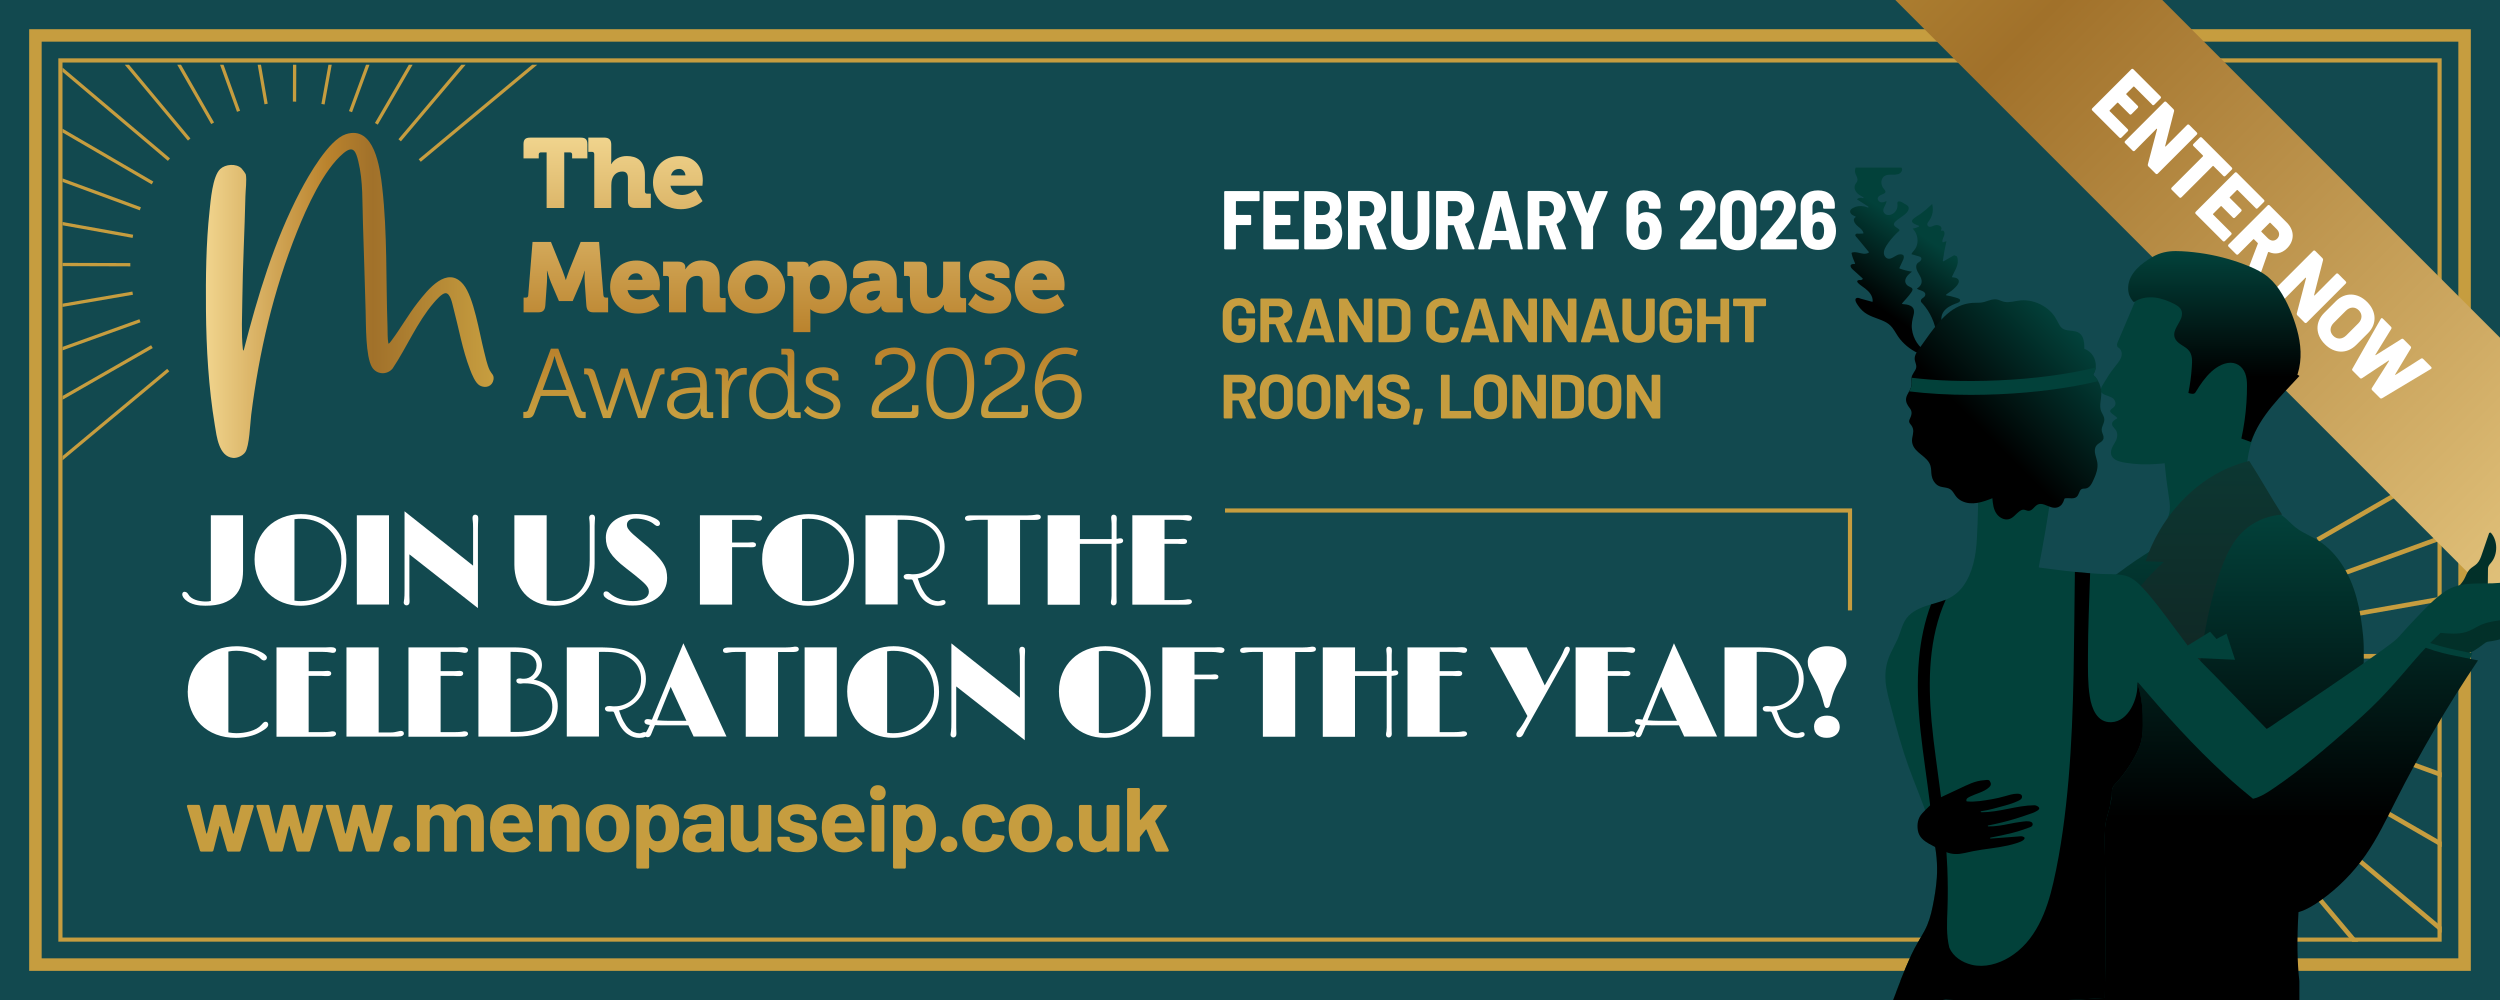 <?xml version="1.0" encoding="UTF-8"?><svg id="Layer_1" xmlns="http://www.w3.org/2000/svg" xmlns:xlink="http://www.w3.org/1999/xlink" viewBox="0 0 600 240"><defs><style>.cls-1{fill:none;}.cls-2{fill:#02413a;}.cls-3{fill:#12494f;}.cls-4{fill:url(#linear-gradient-8);}.cls-5{fill:url(#linear-gradient-7);}.cls-6{fill:url(#linear-gradient-5);}.cls-7{fill:url(#linear-gradient-6);}.cls-8{fill:url(#linear-gradient-9);}.cls-9{fill:url(#linear-gradient-4);}.cls-10{fill:url(#linear-gradient-3);}.cls-11{fill:url(#linear-gradient-2);}.cls-12{fill:url(#linear-gradient);}.cls-13{clip-path:url(#clippath-1);}.cls-14{clip-path:url(#clippath-3);}.cls-15{clip-path:url(#clippath-2);}.cls-16{fill:#023029;}.cls-17{fill:#fff;}.cls-18{fill:#c69d3f;}.cls-19{clip-path:url(#clippath);}</style><clipPath id="clippath"><rect class="cls-1" x="334" y="81" width="252" height="145" transform="translate(920 307) rotate(180)"/></clipPath><clipPath id="clippath-1"><rect class="cls-1" x="15" y="15.53" width="177.65" height="101.81"/></clipPath><linearGradient id="linear-gradient" x1="49.43" y1="70.89" x2="118.48" y2="70.89" gradientUnits="userSpaceOnUse"><stop offset="0" stop-color="#f0d48d"/><stop offset=".42" stop-color="#ba832d"/><stop offset=".58" stop-color="#a1712a"/><stop offset=".99" stop-color="#c69d3f"/></linearGradient><linearGradient id="linear-gradient-2" x1="190.57" y1="33.02" x2="190.57" y2="79.69" gradientUnits="userSpaceOnUse"><stop offset="0" stop-color="#f0d48d"/><stop offset="1" stop-color="#ba832d"/></linearGradient><linearGradient id="linear-gradient-3" x1="192.61" y1="100.61" x2="192.61" y2="83.4" gradientUnits="userSpaceOnUse"><stop offset=".1" stop-color="#c69d3f"/><stop offset=".94" stop-color="#ba832d"/></linearGradient><clipPath id="clippath-2"><rect class="cls-1" x="434.81" width="165.19" height="170" transform="translate(1034.81 170) rotate(180)"/></clipPath><linearGradient id="linear-gradient-4" x1="549.08" y1="786.92" x2="797.74" y2="786.92" gradientTransform="translate(-331.82 -740.15) scale(1.29 1)" gradientUnits="userSpaceOnUse"><stop offset="0" stop-color="#f0d48d"/><stop offset=".68" stop-color="#a1712a"/><stop offset="1" stop-color="#c69d3f"/></linearGradient><clipPath id="clippath-3"><rect class="cls-1" x="440.04" y="40.23" width="159.96" height="199.77"/></clipPath><linearGradient id="linear-gradient-5" x1="445.93" y1="75.19" x2="465.72" y2="45.84" gradientUnits="userSpaceOnUse"><stop offset=".11" stop-color="#000"/><stop offset=".68" stop-color="#02413a"/></linearGradient><linearGradient id="linear-gradient-6" x1="544.35" y1="254.13" x2="544.35" y2="122.32" gradientUnits="userSpaceOnUse"><stop offset=".44" stop-color="#000"/><stop offset=".99" stop-color="#02413a"/></linearGradient><linearGradient id="linear-gradient-7" x1="528.59" y1="161.31" x2="528.59" y2="110.63" gradientUnits="userSpaceOnUse"><stop offset=".07" stop-color="#102825"/><stop offset="1" stop-color="#0c3732"/></linearGradient><linearGradient id="linear-gradient-8" x1="531.47" y1="106.1" x2="531.47" y2="60.28" gradientUnits="userSpaceOnUse"><stop offset=".34" stop-color="#000"/><stop offset=".99" stop-color="#02413a"/></linearGradient><linearGradient id="linear-gradient-9" x1="464.44" y1="115.97" x2="499.77" y2="80.64" xlink:href="#linear-gradient-8"/></defs><rect class="cls-3" width="600" height="240"/><path class="cls-18" d="M293.45,78.58v-3.36c0-2.22,1.56-3.69,3.9-3.69s3.87,1.48,3.87,3.39v.03c0,.17-.09.26-.25.26h-1.6c-.17,0-.25-.06-.25-.12v-.11c0-.9-.66-1.63-1.75-1.63s-1.79.74-1.79,1.82v3.48c0,1.08.79,1.81,1.86,1.81s1.71-.57,1.71-1.56v-.66s-.03-.09-.09-.09h-1.59c-.17,0-.26-.09-.26-.25v-1.23c0-.16.09-.25.26-.25h3.51c.17,0,.25.09.25.25v1.91c0,2.31-1.54,3.71-3.87,3.71s-3.9-1.49-3.9-3.69Z"/><path class="cls-18" d="M307.98,81.96l-1.84-4.08s-.06-.08-.1-.08h-1.36c-.06,0-.09.03-.09.09v4c0,.17-.09.25-.25.25h-1.6c-.17,0-.25-.09-.25-.25v-10c0-.17.09-.25.25-.25h4.21c1.94,0,3.21,1.28,3.21,3.17,0,1.37-.73,2.38-1.92,2.79-.06.01-.08.08-.04.12l1.98,4.14c.09.17.01.3-.18.3h-1.69c-.14,0-.24-.08-.3-.2ZM304.57,73.56v2.52s.03.09.09.09h1.95c.84,0,1.42-.54,1.42-1.33s-.58-1.37-1.42-1.37h-1.95c-.06,0-.09.03-.09.09Z"/><path class="cls-18" d="M318.06,81.95l-.42-1.39c-.01-.06-.04-.08-.09-.08h-3.67s-.08.01-.09.08l-.42,1.39c-.04.13-.14.21-.29.21h-1.74c-.18,0-.27-.12-.21-.29l3.19-10c.04-.13.13-.21.28-.21h2.21c.15,0,.24.08.29.21l3.19,10c.06.17-.03.29-.21.29h-1.74c-.15,0-.24-.08-.28-.21ZM314.39,78.84h2.65c.06,0,.09-.03.07-.11l-1.35-4.58c-.03-.07-.09-.07-.12,0l-1.33,4.58c-.02.08.02.11.08.11Z"/><path class="cls-18" d="M321.36,81.9v-9.99c0-.17.09-.26.25-.26h1.54c.14,0,.23.05.3.17l3.75,6.24c.04.08.1.06.1-.03v-6.12c0-.17.09-.26.25-.26h1.58c.17,0,.25.09.25.26v9.99c0,.17-.09.25-.25.25h-1.53c-.14,0-.23-.06-.3-.18l-3.76-6.3c-.04-.08-.1-.06-.1.03v6.2c.01.17-.08.25-.24.25h-1.59c-.17,0-.25-.09-.25-.25Z"/><path class="cls-18" d="M330.84,81.9v-9.99c0-.17.09-.26.25-.26h3.67c2.27,0,3.75,1.26,3.75,3.18v4.14c0,1.92-1.48,3.18-3.75,3.18h-3.67c-.17,0-.25-.09-.25-.25ZM333.04,80.34h1.8c.93,0,1.54-.68,1.56-1.71v-3.45c0-1.04-.61-1.71-1.57-1.71h-1.78c-.06,0-.09.03-.09.09v6.69c0,.06.03.09.09.09Z"/><path class="cls-18" d="M342.3,78.63v-3.46c0-2.19,1.54-3.63,3.9-3.63s3.88,1.38,3.88,3.46c0,.09-.09.15-.24.17l-1.6.1c-.17.01-.27-.03-.27-.08v-.09c0-1.05-.7-1.75-1.77-1.75s-1.79.71-1.79,1.75v3.62c0,1.04.71,1.74,1.79,1.74s1.77-.7,1.77-1.74c0-.11.09-.18.26-.17l1.6.08c.15.01.25.03.25.07v.08c0,2.1-1.56,3.5-3.88,3.5s-3.9-1.46-3.9-3.64Z"/><path class="cls-18" d="M357.55,81.95l-.42-1.39c-.02-.06-.05-.08-.09-.08h-3.67s-.07.01-.09.08l-.42,1.39c-.05.13-.14.21-.29.21h-1.74c-.18,0-.27-.12-.21-.29l3.19-10c.04-.13.13-.21.28-.21h2.21c.15,0,.24.08.29.21l3.19,10c.06.17-.03.29-.21.29h-1.74c-.15,0-.24-.08-.28-.21ZM353.88,78.84h2.65c.06,0,.09-.03.07-.11l-1.35-4.58c-.03-.07-.09-.07-.12,0l-1.33,4.58c-.02.08.02.11.08.11Z"/><path class="cls-18" d="M360.85,81.9v-9.99c0-.17.09-.26.25-.26h1.54c.14,0,.23.05.3.17l3.75,6.24c.04.08.1.06.1-.03v-6.12c0-.17.09-.26.25-.26h1.58c.17,0,.25.09.25.26v9.99c0,.17-.09.25-.25.25h-1.53c-.14,0-.23-.06-.3-.18l-3.76-6.3c-.04-.08-.1-.06-.1.03v6.2c.01.17-.08.25-.24.25h-1.59c-.17,0-.25-.09-.25-.25Z"/><path class="cls-18" d="M370.33,81.9v-9.99c0-.17.09-.26.25-.26h1.54c.14,0,.23.05.3.17l3.75,6.24c.04.08.1.06.1-.03v-6.12c0-.17.09-.26.25-.26h1.58c.17,0,.25.09.25.26v9.99c0,.17-.09.25-.25.25h-1.53c-.14,0-.23-.06-.3-.18l-3.76-6.3c-.04-.08-.1-.06-.1.03v6.2c.01.17-.08.25-.24.25h-1.59c-.17,0-.25-.09-.25-.25Z"/><path class="cls-18" d="M386.37,81.95l-.42-1.39c-.02-.06-.05-.08-.09-.08h-3.67s-.07.01-.09.08l-.42,1.39c-.05.13-.14.21-.29.21h-1.74c-.18,0-.27-.12-.21-.29l3.19-10c.04-.13.13-.21.28-.21h2.21c.15,0,.24.08.29.21l3.19,10c.06.17-.03.29-.21.29h-1.74c-.15,0-.24-.08-.28-.21ZM382.69,78.84h2.65c.06,0,.09-.03.07-.11l-1.35-4.58c-.03-.07-.09-.07-.12,0l-1.33,4.58c-.02.08.02.11.08.11Z"/><path class="cls-18" d="M389.38,78.68v-6.76c0-.17.09-.26.25-.26h1.6c.17,0,.26.09.26.26v6.78c0,1.05.7,1.77,1.77,1.77s1.77-.72,1.77-1.77v-6.78c0-.17.09-.26.25-.26h1.6c.17,0,.26.09.26.26v6.76c0,2.16-1.56,3.6-3.89,3.6s-3.88-1.44-3.88-3.6Z"/><path class="cls-18" d="M398.29,78.58v-3.36c0-2.22,1.56-3.69,3.9-3.69s3.87,1.48,3.87,3.39v.03c0,.17-.09.26-.25.26h-1.6c-.17,0-.25-.06-.25-.12v-.11c0-.9-.66-1.63-1.75-1.63s-1.79.74-1.79,1.82v3.48c0,1.08.79,1.81,1.86,1.81s1.71-.57,1.71-1.56v-.66s-.03-.09-.09-.09h-1.59c-.17,0-.26-.09-.26-.25v-1.23c0-.16.09-.25.26-.25h3.51c.17,0,.25.09.25.25v1.91c0,2.31-1.54,3.71-3.87,3.71s-3.9-1.49-3.9-3.69Z"/><path class="cls-18" d="M413.14,71.66h1.6c.17,0,.26.09.26.26v9.99c0,.17-.09.25-.26.25h-1.6c-.16,0-.25-.09-.25-.25v-4.05c0-.06-.03-.09-.09-.09h-3.29c-.06,0-.09.03-.09.09v4.05c0,.17-.09.25-.25.25h-1.6c-.17,0-.25-.09-.25-.25v-9.99c0-.17.09-.26.25-.26h1.6c.17,0,.25.09.25.26v3.94c0,.06.03.09.09.09h3.29c.06,0,.09-.03.09-.09v-3.94c0-.17.09-.26.25-.26Z"/><path class="cls-18" d="M423.85,71.91v1.32c0,.17-.09.25-.26.25h-2.59c-.06,0-.09.03-.09.09v8.33c0,.17-.09.25-.25.25h-1.6c-.17,0-.26-.09-.26-.25v-8.33c0-.06-.03-.09-.09-.09h-2.52c-.17,0-.25-.09-.25-.25v-1.32c0-.17.09-.26.25-.26h7.41c.17,0,.26.09.26.26Z"/><path class="cls-18" d="M299.17,100.25l-1.84-4.08s-.06-.08-.1-.08h-1.36c-.06,0-.09.03-.09.09v4c0,.17-.09.25-.25.25h-1.6c-.17,0-.25-.09-.25-.25v-10c0-.17.09-.25.25-.25h4.21c1.94,0,3.21,1.28,3.21,3.17,0,1.37-.73,2.38-1.92,2.79-.06.01-.08.08-.04.12l1.98,4.14c.09.17.01.3-.18.3h-1.69c-.14,0-.24-.08-.3-.2ZM295.77,91.85v2.52s.03.09.09.09h1.95c.84,0,1.42-.54,1.42-1.33s-.58-1.37-1.42-1.37h-1.95c-.06,0-.09.03-.09.09Z"/><path class="cls-18" d="M302.36,96.8v-3.21c0-2.25,1.57-3.76,3.94-3.76s3.96,1.51,3.96,3.76v3.21c0,2.28-1.58,3.81-3.96,3.81s-3.94-1.53-3.94-3.81ZM308.15,96.88v-3.3c0-1.17-.73-1.93-1.84-1.93s-1.83.76-1.83,1.93v3.3c0,1.16.73,1.92,1.83,1.92s1.84-.76,1.84-1.92Z"/><path class="cls-18" d="M311.37,96.8v-3.21c0-2.25,1.57-3.76,3.94-3.76s3.96,1.51,3.96,3.76v3.21c0,2.28-1.58,3.81-3.96,3.81s-3.94-1.53-3.94-3.81ZM317.16,96.88v-3.3c0-1.17-.73-1.93-1.84-1.93s-1.83.76-1.83,1.93v3.3c0,1.16.73,1.92,1.83,1.92s1.84-.76,1.84-1.92Z"/><path class="cls-18" d="M320.61,100.19v-9.99c0-.17.09-.26.25-.26h1.6c.13,0,.22.05.3.17l2.17,3.51c.03.06.09.06.12,0l2.21-3.51c.07-.12.17-.17.3-.17h1.6c.17,0,.25.09.25.26v9.99c0,.17-.09.25-.25.25h-1.6c-.17,0-.25-.09-.25-.25v-6.5c0-.09-.06-.1-.1-.03l-1.52,2.47c-.07.12-.17.17-.3.17h-.77c-.13,0-.23-.04-.3-.17l-1.5-2.47c-.04-.08-.1-.06-.1.03v6.5c0,.17-.09.25-.25.25h-1.6c-.17,0-.25-.09-.25-.25Z"/><path class="cls-18" d="M330.61,97.43v-.25c0-.17.09-.25.26-.25h1.57c.17,0,.25.07.25.19v.21c0,.77.77,1.42,1.98,1.42,1.14,0,1.56-.57,1.56-1.17,0-.76-.77-1.03-2.19-1.56-1.56-.54-3.36-1.25-3.36-3.22,0-1.84,1.52-2.97,3.66-2.97,2.31,0,3.94,1.29,3.94,3.22v.15c0,.17-.09.26-.25.26h-1.57c-.17,0-.26-.06-.26-.15v-.15c0-.78-.67-1.51-1.93-1.51-.96,0-1.5.42-1.5,1.12,0,.78.66,1.05,2.32,1.63,1.37.5,3.25,1.08,3.25,3.12,0,1.83-1.48,3.04-3.84,3.04s-3.9-1.23-3.9-3.13Z"/><path class="cls-18" d="M339.16,101.65l.48-3.33c.02-.15.12-.24.27-.24h1.37c.18,0,.27.12.22.29l-.9,3.34c-.04.13-.13.21-.28.21h-.93c-.17,0-.25-.1-.23-.27Z"/><path class="cls-18" d="M345.82,100.19v-9.99c0-.17.09-.26.25-.26h1.6c.17,0,.25.09.25.26v8.34c0,.06.03.09.09.09h4.81c.17,0,.25.09.25.25v1.3c0,.17-.09.25-.25.25h-6.76c-.17,0-.25-.09-.25-.25Z"/><path class="cls-18" d="M353.77,96.8v-3.21c0-2.25,1.57-3.76,3.94-3.76s3.96,1.51,3.96,3.76v3.21c0,2.28-1.58,3.81-3.96,3.81s-3.94-1.53-3.94-3.81ZM359.56,96.88v-3.3c0-1.17-.73-1.93-1.84-1.93s-1.83.76-1.83,1.93v3.3c0,1.16.73,1.92,1.83,1.92s1.84-.76,1.84-1.92Z"/><path class="cls-18" d="M363,100.19v-9.99c0-.17.09-.26.25-.26h1.54c.14,0,.23.05.3.17l3.75,6.24c.04.08.1.06.1-.03v-6.12c0-.17.09-.26.25-.26h1.58c.17,0,.25.09.25.26v9.99c0,.17-.09.25-.25.25h-1.53c-.14,0-.23-.06-.3-.18l-3.76-6.3c-.04-.08-.1-.06-.1.03v6.2c.01.17-.08.25-.24.25h-1.59c-.17,0-.25-.09-.25-.25Z"/><path class="cls-18" d="M372.48,100.19v-9.99c0-.17.09-.26.25-.26h3.67c2.27,0,3.75,1.26,3.75,3.18v4.14c0,1.92-1.48,3.18-3.75,3.18h-3.67c-.17,0-.25-.09-.25-.25ZM374.68,98.63h1.8c.93,0,1.54-.68,1.56-1.71v-3.45c0-1.04-.61-1.71-1.57-1.71h-1.78c-.06,0-.09.03-.09.09v6.69c0,.06.03.09.09.09Z"/><path class="cls-18" d="M381.22,96.8v-3.21c0-2.25,1.57-3.76,3.94-3.76s3.96,1.51,3.96,3.76v3.21c0,2.28-1.58,3.81-3.96,3.81s-3.94-1.53-3.94-3.81ZM387.01,96.88v-3.3c0-1.17-.73-1.93-1.84-1.93s-1.83.76-1.83,1.93v3.3c0,1.16.73,1.92,1.83,1.92s1.84-.76,1.84-1.92Z"/><path class="cls-18" d="M390.45,100.19v-9.99c0-.17.09-.26.25-.26h1.54c.14,0,.23.05.3.17l3.75,6.24c.04.08.1.06.1-.03v-6.12c0-.17.09-.26.25-.26h1.58c.17,0,.25.09.25.26v9.99c0,.17-.09.25-.25.25h-1.53c-.14,0-.23-.06-.3-.18l-3.76-6.3c-.04-.08-.1-.06-.1.03v6.2c.01.17-.08.25-.24.25h-1.59c-.17,0-.25-.09-.25-.25Z"/><path class="cls-17" d="M302.06,48.27h-5.34c-.06,0-.1.04-.1.1v3.12c0,.06.04.1.1.1h3.32c.14,0,.24.1.24.24v1.94c0,.14-.1.24-.24.24h-3.32c-.06,0-.1.04-.1.1v5.5c0,.14-.1.24-.24.24h-2.34c-.14,0-.24-.1-.24-.24v-13.52c0-.14.1-.24.24-.24h8.02c.14,0,.24.1.24.24v1.94c0,.14-.1.24-.24.24Z"/><path class="cls-17" d="M311.48,48.27h-5.36c-.06,0-.1.04-.1.1v3.12c0,.06.04.1.1.1h3.34c.14,0,.24.1.24.24v1.94c0,.14-.1.24-.24.24h-3.34c-.06,0-.1.04-.1.1v3.22c0,.06.04.1.1.1h5.36c.14,0,.24.1.24.24v1.94c0,.14-.1.24-.24.24h-8.04c-.14,0-.24-.1-.24-.24v-13.52c0-.14.1-.24.24-.24h8.04c.14,0,.24.1.24.24v1.94c0,.14-.1.24-.24.24Z"/><path class="cls-17" d="M317.74,59.85h-4.48c-.14,0-.24-.1-.24-.24v-13.52c0-.14.1-.24.24-.24h4.18c2.76,0,4.5,1.18,4.5,3.84,0,1.36-.52,2.28-1.54,2.86-.06.04-.08.08-.02.12,1.12.64,1.74,1.7,1.76,3.26.02,2.66-1.92,3.92-4.4,3.92ZM315.84,48.37v3.14c0,.06.04.1.1.1h1.52c1.08,0,1.72-.62,1.72-1.66s-.64-1.68-1.72-1.68h-1.52c-.06,0-.1.04-.1.1ZM319.32,55.61c0-1.14-.64-1.84-1.7-1.84h-1.68c-.06,0-.1.04-.1.1v3.44c0,.06.04.1.1.1h1.68c1.06,0,1.7-.64,1.7-1.8Z"/><path class="cls-17" d="M329.82,59.65l-2.02-5.52s-.04-.08-.1-.08h-1.26c-.06,0-.1.04-.1.1v5.46c0,.14-.1.24-.24.24h-2.34c-.14,0-.24-.1-.24-.24v-13.54c0-.14.1-.24.24-.24h4.88c2.4,0,4.02,1.72,4.02,4.22,0,1.72-.8,3.02-2.16,3.64-.04.02-.06.08-.04.14l2.28,5.74c.06.18-.02.28-.2.28h-2.44c-.14,0-.24-.06-.28-.2ZM326.34,48.37v3.4c0,.06.04.1.1.1h1.74c.98,0,1.66-.7,1.66-1.78s-.68-1.82-1.66-1.82h-1.74c-.06,0-.1.04-.1.1Z"/><path class="cls-17" d="M333.88,55.55v-9.46c0-.14.1-.24.24-.24h2.34c.14,0,.24.1.24.24v9.6c0,1.14.7,1.9,1.76,1.9s1.76-.76,1.76-1.9v-9.6c0-.14.1-.24.24-.24h2.34c.14,0,.24.1.24.24v9.46c0,2.68-1.82,4.46-4.58,4.46s-4.58-1.78-4.58-4.46Z"/><path class="cls-17" d="M350.96,59.65l-2.02-5.52s-.04-.08-.1-.08h-1.26c-.06,0-.1.04-.1.1v5.46c0,.14-.1.24-.24.24h-2.34c-.14,0-.24-.1-.24-.24v-13.54c0-.14.1-.24.24-.24h4.88c2.4,0,4.02,1.72,4.02,4.22,0,1.72-.8,3.02-2.16,3.64-.04.02-.06.08-.04.14l2.28,5.74c.06.18-.02.28-.2.28h-2.44c-.14,0-.24-.06-.28-.2ZM347.48,48.37v3.4c0,.06.04.1.1.1h1.74c.98,0,1.66-.7,1.66-1.78s-.68-1.82-1.66-1.82h-1.74c-.06,0-.1.04-.1.1Z"/><path class="cls-17" d="M362.54,59.65l-.46-1.96c-.02-.06-.04-.08-.1-.08h-3.74c-.06,0-.08.02-.1.08l-.46,1.96c-.04.14-.14.2-.28.2h-2.42c-.16,0-.24-.08-.2-.26l3.6-13.54c.04-.14.14-.2.28-.2h2.9c.14,0,.24.06.28.2l3.62,13.54c.04.18-.04.26-.2.26h-2.46c-.14,0-.22-.06-.26-.2ZM358.8,55.43h2.64c.06,0,.12-.04.1-.12l-1.34-5.68c-.02-.1-.1-.08-.12,0l-1.38,5.68c-.02.08.04.12.1.12Z"/><path class="cls-17" d="M372.94,59.65l-2.02-5.52s-.04-.08-.1-.08h-1.26c-.06,0-.1.04-.1.1v5.46c0,.14-.1.24-.24.24h-2.34c-.14,0-.24-.1-.24-.24v-13.54c0-.14.1-.24.24-.24h4.88c2.4,0,4.02,1.72,4.02,4.22,0,1.72-.8,3.02-2.16,3.64-.04.02-.06.08-.04.14l2.28,5.74c.06.18-.02.28-.2.28h-2.44c-.14,0-.24-.06-.28-.2ZM369.46,48.37v3.4c0,.06.04.1.1.1h1.74c.98,0,1.66-.7,1.66-1.78s-.68-1.82-1.66-1.82h-1.74c-.06,0-.1.04-.1.1Z"/><path class="cls-17" d="M379.52,59.59v-5.12s0-.06-.02-.12l-3.46-8.22c-.06-.16,0-.28.18-.28h2.52c.14,0,.24.06.28.2l1.86,5.06c.02.08.1.08.12,0l1.86-5.06c.04-.14.14-.2.28-.2h2.52c.18,0,.24.12.18.28l-3.48,8.22c-.02.06-.02.08-.02.12v5.12c0,.14-.1.24-.24.24h-2.34c-.14,0-.24-.1-.24-.24Z"/><path class="cls-17" d="M398.82,55.43c0,.94-.2,1.74-.56,2.38-.58,1.4-1.86,2.18-3.68,2.18s-3.02-.76-3.64-2.14c-.02-.04-.02-.08-.06-.12-.34-.58-.52-1.32-.52-2.18l-.02-6.26c0-2.2,1.68-3.6,4.16-3.6s4.04,1.4,4.04,3.58v.58c0,.14-.1.24-.24.24h-2.34c-.14,0-.24-.1-.24-.24v-.3c0-.82-.52-1.4-1.22-1.4-.78,0-1.32.58-1.32,1.42v1.96c0,.08.06.1.12.04.48-.44,1.12-.66,1.82-.66,1.46,0,2.5.76,3.02,1.92.44.7.68,1.62.68,2.6ZM395.96,55.37c0-.5-.06-.96-.2-1.34-.2-.54-.6-.84-1.2-.84s-.98.3-1.18.84c-.16.4-.2.88-.2,1.36,0,.42.04.82.14,1.18.18.64.6,1,1.24,1s1.06-.4,1.26-1.02c.1-.38.14-.78.14-1.18Z"/><path class="cls-17" d="M403.28,59.61v-1.94c0-.12.04-.2.12-.28,1.48-1.7,2.86-3.34,4.02-4.82.88-1.14,1.44-2.14,1.44-2.94,0-.94-.56-1.52-1.4-1.52s-1.4.6-1.4,1.48v.66c0,.14-.1.24-.24.24h-2.38c-.14,0-.24-.1-.24-.24v-.94c.14-2.2,1.92-3.62,4.32-3.62,2.56,0,4.2,1.66,4.2,3.92,0,1.28-.52,2.44-1.54,3.8-.94,1.28-2.1,2.58-3.26,3.9-.06.06-.02.12.06.12h4.74c.14,0,.24.1.24.24v1.94c0,.14-.1.24-.24.24h-8.2c-.14,0-.24-.1-.24-.24Z"/><path class="cls-17" d="M412.84,55.75v-5.8c0-2.62,1.7-4.3,4.34-4.3s4.36,1.68,4.36,4.3v5.8c0,2.64-1.72,4.32-4.36,4.32s-4.34-1.68-4.34-4.32ZM418.72,55.91v-6.1c0-1.06-.6-1.72-1.54-1.72s-1.52.66-1.52,1.72v6.1c0,1.06.6,1.74,1.52,1.74s1.54-.68,1.54-1.74Z"/><path class="cls-17" d="M422.56,59.61v-1.94c0-.12.04-.2.12-.28,1.48-1.7,2.86-3.34,4.02-4.82.88-1.14,1.44-2.14,1.44-2.94,0-.94-.56-1.52-1.4-1.52s-1.4.6-1.4,1.48v.66c0,.14-.1.24-.24.24h-2.38c-.14,0-.24-.1-.24-.24v-.94c.14-2.2,1.92-3.62,4.32-3.62,2.56,0,4.2,1.66,4.2,3.92,0,1.28-.52,2.44-1.54,3.8-.94,1.28-2.1,2.58-3.26,3.9-.06.06-.02.12.06.12h4.74c.14,0,.24.1.24.24v1.94c0,.14-.1.24-.24.24h-8.2c-.14,0-.24-.1-.24-.24Z"/><path class="cls-17" d="M440.64,55.43c0,.94-.2,1.74-.56,2.38-.58,1.4-1.86,2.18-3.68,2.18s-3.02-.76-3.64-2.14c-.02-.04-.02-.08-.06-.12-.34-.58-.52-1.32-.52-2.18l-.02-6.26c0-2.2,1.68-3.6,4.16-3.6s4.04,1.4,4.04,3.58v.58c0,.14-.1.24-.24.24h-2.34c-.14,0-.24-.1-.24-.24v-.3c0-.82-.52-1.4-1.22-1.4-.78,0-1.32.58-1.32,1.42v1.96c0,.08.06.1.12.04.48-.44,1.12-.66,1.82-.66,1.46,0,2.5.76,3.02,1.92.44.7.68,1.62.68,2.6ZM437.78,55.37c0-.5-.06-.96-.2-1.34-.2-.54-.6-.84-1.2-.84s-.98.3-1.18.84c-.16.4-.2.88-.2,1.36,0,.42.04.82.14,1.18.18.64.6,1,1.24,1s1.06-.4,1.26-1.02c.1-.38.14-.78.14-1.18Z"/><polygon class="cls-18" points="444.5 146.5 443.5 146.5 443.5 123.02 294 123.02 294 122.02 444.5 122.02 444.5 146.5"/><g class="cls-19"><path class="cls-18" d="M550.27,193.89l81.45,68.35.72-.86-81.44-68.34c-.24.29-.49.56-.73.85ZM560.17,177.17l99.9,36.36.38-1.05-99.9-36.36c-.12.35-.25.7-.38,1.05ZM555.95,185.96l92.08,53.16.56-.97-92.08-53.16c-.18.32-.37.65-.56.97ZM562.78,167.77l104.71,18.46.19-1.1-104.71-18.46c-.06.37-.13.73-.2,1.1ZM556.51,130.01l92.08-53.16-.56-.97-92.08,53.16c.19.32.37.65.56.97ZM543.32,200.73l68.34,81.44.86-.72-68.35-81.45c-.28.24-.56.49-.85.73ZM560.55,138.89l99.9-36.36-.38-1.05-99.9,36.36c.13.35.26.7.38,1.05ZM562.97,148.34l104.71-18.46-.19-1.1-104.71,18.46c.07.37.14.73.2,1.1ZM563.73,157.5c0,.19-.01.37-.01.56h106.33v-1.12h-106.33c0,.19.01.37.01.56ZM526.39,210.28l36.36,99.9,1.05-.38-36.36-99.9c-.35.13-.7.26-1.05.38ZM488.11,209.9l-36.36,99.9,1.05.38,36.36-99.9c-.35-.12-.7-.25-1.05-.38ZM535.27,206.24l53.16,92.08.97-.56-53.16-92.08c-.32.19-.65.37-.97.56ZM479.32,205.68l-53.16,92.08.97.56,53.16-92.08c-.32-.18-.65-.37-.97-.56ZM536.51,317.21l-18.46-104.71c-.37.07-.73.14-1.1.2l18.46,104.71,1.1-.19ZM479.05,317.21l1.1.19,18.46-104.71c-.37-.06-.73-.13-1.1-.2l-18.46,104.71ZM508.34,213.44c-.19,0-.37.01-.56.01s-.37-.01-.56-.01v106.33h1.12v-106.33Z"/></g><path class="cls-18" d="M590,10v220H10V10h580M593,7H7v226h586V7h0Z"/><path class="cls-18" d="M585,15v210H15V15h570M586,14H14v212h572V14h0Z"/><g class="cls-13"><path class="cls-18" d="M40.81,38.02L-16.22-10.17l-.51.6,57.02,48.18c.17-.2.34-.4.51-.59ZM33.82,49.74L-36.24,23.96l-.27.74,70.06,25.78c.09-.25.18-.49.27-.74ZM36.8,43.57L-27.72,6.02l-.4.68L36.41,44.25c.13-.23.26-.46.39-.68ZM31.96,56.33l-73.48-13.22-.14.77,73.48,13.22c.04-.26.09-.52.14-.77ZM36.27,82.85L-28.51,119.96l.39.68,64.78-37.1c-.13-.23-.26-.45-.39-.68ZM45.71,33.24L-2.08-24.12l-.6.5,47.79,57.36c.2-.17.39-.34.6-.51ZM33.46,76.61l-70.24,25.29.27.74,70.23-25.29c-.09-.25-.18-.49-.26-.74ZM31.78,69.97l-73.57,12.71.13.77,73.57-12.71c-.05-.26-.09-.51-.14-.77ZM31.27,63.53c0-.13,0-.26.01-.39l-74.66-.26v.79s74.66.26,74.66.26c0-.13,0-.26,0-.39ZM57.62,26.57l-25.29-70.24-.74.27L56.88,26.84c.25-.09.49-.18.74-.26ZM100.99,38.83l57.35-47.79-.5-.6-57.36,47.79c.17.2.34.39.51.6ZM96.21,33.93l48.19-57.03-.6-.51-48.18,57.02c.2.17.4.34.59.51ZM84.49,26.93l25.78-70.06-.74-.27-25.78,70.06c.25.09.49.18.74.27ZM51.37,29.39L14.27-35.4l-.68.39L50.69,29.78c.23-.13.45-.26.68-.39ZM90.66,29.92l37.55-64.52-.68-.4L89.98,29.52c.23.13.46.26.68.39ZM40.12,88.52l-57.35,47.79.5.6,57.36-47.79c-.17-.2-.34-.39-.51-.6ZM50.77-48.54l12.71,73.57c.26-.05.51-.09.77-.14l-12.71-73.57-.77.13ZM91.12-48.4l-.77-.14-13.22,73.48c.26.04.52.09.77.14l13.22-73.48ZM70.3,24.39c.13,0,.26,0,.39,0s.26,0,.39.01l.26-74.66h-.79s-.26,74.66-.26,74.66Z"/></g><path class="cls-12" d="M116.12,84.1c-1.04-4.06-2.4-12.78-4.91-15.82-3.9-4.72-8.58,1.3-10.99,4.38-2.27,2.91-4.06,6.13-6.23,9.03-.09.12-.63.92-.78.75-.24-1.35-.16-2.7-.21-4.05-.39-11.07-.02-22.43-1.27-33.45-.52-4.58-1.85-14.97-8.73-12.73-4.08,1.33-8.93,9.88-10.9,13.62-6.3,12-10.25,25.2-13.62,38.3-.15.02-.19-.28-.2-.38-.39-3.6-.16-8.18-.12-11.88.09-8.24.56-16.48.74-24.73.03-1.43.35-3.91.1-5.25-.04-.23-.84-1.28-1.04-1.48-1.28-1.23-3.85-1.03-5.11.16-1.86,1.75-2.3,7.62-2.57,10.16-.84,7.85-.91,15.77-.85,23.68.08,9.21.62,18.55,2.13,27.65.44,2.65.94,7.51,4.36,7.84,1.02.1,2.34-.52,2.93-1.36,1.01-1.44,1.19-6.96,1.44-8.98,1.89-15.05,5.35-29.86,10.99-43.94,2.31-5.77,6.4-14.92,11.2-18.89,2.38-1.97,2.95-.28,3.51,1.97,1.19,4.79.94,10.06,1.12,14.98.25,7,.42,14.02.64,21.03.1,3.19-.03,10.83,1.53,13.41,1.1,1.81,3.62,1.93,4.94.33,3.39-5.07,5.87-11.08,9.84-15.73.55-.64,2.03-2.38,2.89-2.36,1.14.02,1.6,2.53,1.83,3.42,1.32,4.95,2.18,10.11,4.03,14.91.44,1.14,1.26,3.27,2.36,3.85,1.39.73,2.99.2,3.27-1.43.19-1.14-.46-1.36-.89-2.21-.64-1.28-1.07-3.35-1.43-4.78Z"/><path class="cls-11" d="M129.3,37.09c0-.33.19-.52.52-.52h1.37v13.35h4.23v-13.35h1.37c.33,0,.52.19.52.52v.92h3.66v-3.35c0-1.2-.42-1.63-1.63-1.63h-12.07c-1.2,0-1.63.43-1.63,1.63v3.35h3.66v-.92ZM142.62,36.97v12.95h4.09v-5.39c0-.57.05-1.09.21-1.56.35-1.06,1.18-1.8,2.43-1.8.9,0,1.35.47,1.35,1.61v5.41c0,1.2.52,1.72,1.72,1.72h3.78v-3.43h-.9c-.33,0-.52-.19-.52-.52v-3.95c0-3.43-1.91-4.56-4.37-4.56-1.61,0-3.02.73-3.71,1.94h-.05s.05-.43.05-1.04v-3.61c0-1.2-.52-1.72-1.73-1.72h-3.78v3.43h.9c.33,0,.52.19.52.52ZM168.61,48.26l-1.63-2.74s-1.49,1.28-3.24,1.28c-1.3,0-2.53-.69-2.84-2.22h7.68s.09-.83.09-1.23c0-3.38-2.03-5.88-5.62-5.88-3.92,0-6.33,2.79-6.33,6.36,0,3.24,2.34,6.38,6.69,6.38,3.24,0,5.2-1.94,5.2-1.94ZM163.06,40.54c.85,0,1.44.8,1.44,1.56h-3.47c.26-.9.85-1.56,2.03-1.56ZM158.38,68.4c0-3.38-2.03-5.88-5.62-5.88-3.92,0-6.33,2.79-6.33,6.36,0,3.24,2.34,6.38,6.69,6.38,3.24,0,5.2-1.94,5.2-1.94l-1.63-2.74s-1.49,1.28-3.24,1.28c-1.3,0-2.53-.69-2.84-2.22h7.68s.09-.83.09-1.23ZM150.73,67.15c.26-.9.85-1.56,2.03-1.56.85,0,1.44.8,1.44,1.56h-3.47ZM144.82,70.9l-1.04-12.83h-4.42l-2.69,6.66c-.43,1.06-.85,2.43-.85,2.43h-.05s-.43-1.37-.85-2.43l-2.69-6.66h-4.42l-1.04,12.83c-.02.33-.19.52-.52.52h-.59v3.54h3.5c1.2,0,1.63-.52,1.72-1.72l.38-5.41c.09-1.28,0-2.84,0-2.84h.05s.5,1.8.94,2.84l1.89,4.42h3.31l1.89-4.42c.45-1.04.95-2.84.95-2.84h.05s-.09,1.56,0,2.84l.38,5.41c.1,1.2.52,1.72,1.73,1.72h3.5v-3.54h-.59c-.33,0-.5-.19-.52-.52ZM236.54,66.13c0-.38.52-.57,1.09-.57s1.11.24,1.11.57v.59h3.54v-1.44c0-2.2-2.74-2.76-4.73-2.76-2.58,0-5.01,1.13-5.01,3.76,0,3.95,6.1,4.28,6.1,5.29,0,.43-.33.59-.92.59-1.87,0-3.57-1.75-3.57-1.75l-1.82,2.62s1.89,2.22,5.39,2.22c2.84,0,4.99-1.49,4.99-3.95,0-4.09-6.17-3.92-6.17-5.17ZM250.57,71.85c-1.3,0-2.53-.69-2.84-2.22h7.68s.09-.83.09-1.23c0-3.38-2.03-5.88-5.62-5.88-3.92,0-6.33,2.79-6.33,6.36,0,3.24,2.34,6.38,6.69,6.38,3.24,0,5.2-1.94,5.2-1.94l-1.63-2.74s-1.49,1.28-3.24,1.28ZM249.89,65.59c.85,0,1.44.8,1.44,1.56h-3.47c.26-.9.85-1.56,2.03-1.56ZM172.73,71.02v-3.95c0-3.43-1.91-4.56-4.37-4.56-2.15,0-3.28,1.16-3.85,2.1h-.05s.02-.17.02-.28v-.17c0-.83-.59-1.37-1.7-1.37h-3.64v3.43h.9c.33,0,.52.19.52.52v8.22h4.09v-5.39c0-.59.07-1.13.24-1.61.35-1.04,1.13-1.75,2.41-1.75.9,0,1.35.47,1.35,1.61v5.41c0,1.2.52,1.72,1.72,1.72h3.78v-3.43h-.9c-.33,0-.52-.19-.52-.52ZM230.44,71.02v-8.22h-4.09v5.39c0,1.82-.83,3.35-2.58,3.35-.85,0-1.3-.47-1.3-1.61v-5.41c0-1.2-.52-1.72-1.72-1.72h-3.78v3.43h.9c.33,0,.52.19.52.52v3.95c0,3.43,1.91,4.56,4.32,4.56,1.63,0,3.12-.8,3.78-2.1h.05s-.02.17-.02.28v.17c0,.83.61,1.37,1.72,1.37h3.62v-3.43h-.9c-.33,0-.52-.19-.52-.52ZM181.51,62.52c-3.8,0-6.85,2.58-6.85,6.4s3.05,6.33,6.88,6.33,6.88-2.53,6.88-6.33-3.05-6.4-6.9-6.4ZM181.54,71.85c-1.49,0-2.76-1.11-2.76-2.93s1.28-3,2.76-3,2.76,1.16,2.76,3-1.28,2.93-2.76,2.93ZM197.77,62.52c-2.58,0-3.64,1.56-3.64,1.56h-.05v-.21c0-.52-.4-1.06-1.58-1.06h-3.52v3.43h.9c.33,0,.52.19.52.52v12.95h4.09v-4.44c0-.61-.05-1.04-.05-1.04h.05s1.11,1.04,3.1,1.04c3.24,0,5.67-2.5,5.67-6.36s-2.17-6.38-5.48-6.38ZM196.75,71.87c-1.61,0-2.39-1.44-2.39-2.91,0-2.1,1.16-3,2.39-3,1.42,0,2.39,1.18,2.39,3s-1.11,2.91-2.39,2.91ZM215.23,71.02v-3.54c0-2.79-1.39-4.96-5.65-4.96-1.39,0-4.84.14-4.84,2.86v1.35h3.78v-.54c0-.47.54-.59,1.06-.59,1.02,0,1.56.43,1.56,1.58v.14h-.17c-1.89,0-7.06.4-7.06,4.02,0,2.41,1.87,3.92,4.14,3.92,2.55,0,3.4-1.77,3.4-1.77h.05v.21c0,.54.42,1.28,1.61,1.28h3.54v-3.43h-.9c-.33,0-.52-.19-.52-.52ZM211.19,69.98c0,.99-.94,2.15-2.01,2.15-.8,0-1.16-.45-1.16-1.02,0-.97,1.49-1.32,2.79-1.32h.38v.19Z"/><path class="cls-10" d="M169.64,98.41v-5.71c0-2.56-.9-4.57-4.66-4.57-1.04,0-3.88.36-3.88,2.01v1.14h1.54v-.76c0-.88,1.73-1.04,2.32-1.04,2.18,0,3.08.88,3.08,3.36v.14h-.66c-2.06,0-7.29.14-7.29,4.1,0,2.37,2.06,3.53,4.05,3.53,2.98,0,3.98-2.58,3.95-2.58h.05s-.02.36-.02.88c0,.97.4,1.42,1.42,1.42h1.63v-1.4h-.99c-.33,0-.52-.17-.52-.52ZM168.03,94.81c0,2.06-1.37,4.43-3.65,4.43-1.78,0-2.65-1.14-2.65-2.25,0-2.68,3.74-2.72,5.61-2.72h.69v.54ZM156.77,89.75l-2.46,7.55c-.19.59-.33,1.28-.33,1.28h-.05s-.19-.71-.38-1.28l-2.91-8.83h-1.61l-2.91,8.83c-.19.57-.38,1.28-.38,1.28h-.05s-.17-.71-.36-1.28l-2.44-7.55c-.36-1.11-.73-1.33-1.87-1.33h-.83v1.4h.31c.43,0,.69.12.83.54l3.41,9.97h1.8l2.89-8.48c.21-.59.38-1.28.38-1.28h.05s.17.69.36,1.28l2.91,8.48h1.78l3.41-9.97c.14-.43.43-.54.83-.54h.33v-1.4h-.83c-1.14,0-1.52.21-1.87,1.33ZM139.44,98.34l-5.45-14.66h-1.78l-5.45,14.66c-.17.45-.43.52-.85.52h-.31v1.47h.78c1.18,0,1.52-.24,1.94-1.37l1.47-3.93h6.61l1.44,3.93c.43,1.14.78,1.37,1.97,1.37h.76v-1.47h-.28c-.45,0-.69-.07-.85-.52ZM130.25,93.58l2.18-5.94c.28-.78.64-2.15.64-2.15h.05s.36,1.37.64,2.15l2.2,5.94h-5.71ZM174.82,91.47h-.05s.05-.4.05-.9v-.81c0-.95-.45-1.35-1.44-1.35h-1.66v1.4h.99c.33,0,.52.19.52.52v9.99h1.61v-5.02c0-.76.09-1.56.33-2.32.52-1.75,1.78-3.08,3.46-3.08.31,0,.59.05.59.05v-1.59s-.31-.07-.64-.07c-1.87,0-3.2,1.37-3.76,3.17ZM245.19,98.34c0,.36-.19.52-.52.52h-6.96c-.36,0-.54-.14-.54-.47,0-4.62,8.81-4.48,8.81-10.32,0-2.58-1.89-4.66-5.07-4.66-1.7,0-4.57.8-4.57,2.91v1.23h1.56v-.78c0-.95,1.3-1.8,2.96-1.8,2.11,0,3.41,1.35,3.41,3.13,0,4.92-8.81,4.43-8.81,10.61,0,1.16.36,1.63,1.49,1.63h8.33c1.02,0,1.44-.43,1.44-1.44v-1.66h-1.54v1.11ZM228.06,83.4c-4.33,0-5.73,3.81-5.73,8.59s1.4,8.62,5.73,8.62,5.75-3.79,5.75-8.62-1.42-8.59-5.75-8.59ZM228.06,99.07c-3.15,0-4.05-3.1-4.05-7.08s.9-7.06,4.05-7.06,4.05,3.1,4.05,7.06-.9,7.08-4.05,7.08ZM254.43,89.77c-1.73,0-3.46.71-4.24,2.01h-.05c.31-3.36,2.08-6.84,5.56-6.84,1.37,0,2.41.59,2.41.59l.62-1.44s-1.23-.69-3.05-.69c-5.14,0-7.32,5.37-7.32,9.61s2.39,7.6,6.01,7.6c2.91,0,5.23-2.11,5.23-5.56,0-3.1-2.15-5.28-5.19-5.28ZM254.35,99.07c-2.49,0-4.21-2.79-4.21-5,0-1.35,1.8-2.84,4.02-2.84s3.77,1.52,3.77,3.84-1.33,4-3.58,4ZM190.64,98.41v-13.28c0-1.02-.43-1.44-1.44-1.44h-1.68v1.4h.99c.33,0,.52.19.52.52v3.86c0,.5.05.9.05.9h-.05s-.99-2.23-3.88-2.23c-3.13,0-5.35,2.46-5.35,6.23s1.99,6.25,5.19,6.25,4.1-2.37,4.1-2.37h.05s-.05.31-.05.76c0,.88.43,1.33,1.42,1.33h1.66v-1.4h-.99c-.33,0-.52-.17-.52-.52ZM185.22,99.17c-2.23,0-3.76-1.87-3.76-4.81s1.73-4.78,3.84-4.78c2.56,0,3.79,2.37,3.79,4.78,0,3.39-1.87,4.81-3.86,4.81ZM218.9,98.34c0,.36-.19.52-.52.52h-6.96c-.36,0-.54-.14-.54-.47,0-4.62,8.81-4.48,8.81-10.32,0-2.58-1.89-4.66-5.07-4.66-1.7,0-4.57.8-4.57,2.91v1.23h1.56v-.78c0-.95,1.3-1.8,2.96-1.8,2.11,0,3.41,1.35,3.41,3.13,0,4.92-8.81,4.43-8.81,10.61,0,1.16.36,1.63,1.49,1.63h8.33c1.02,0,1.44-.43,1.44-1.44v-1.66h-1.54v1.11ZM195,91.26c0-1.16.99-1.73,2.65-1.73.78,0,2.06.33,2.06,1.21v.57h1.52v-1.02c0-1.68-2.41-2.15-3.62-2.15-2.39,0-4.24,1.07-4.24,3.22,0,3.84,6.68,3.36,6.68,5.97,0,1.25-1.18,1.89-2.51,1.89-2.34,0-3.67-1.8-3.67-1.8l-.92,1.11s1.47,2.08,4.57,2.08c2.37,0,4.17-1.35,4.17-3.34,0-3.95-6.68-3.34-6.68-6.01Z"/><path class="cls-17" d="M44.48,143.94c-.07-.07-.15-.16-.25-.26-.1-.1-.18-.21-.26-.33-.08-.12-.14-.25-.18-.39-.04-.14-.06-.28-.04-.43.02-.17.09-.3.2-.39.11-.09.25-.13.41-.11.18.03.34.09.46.17.13.09.26.25.4.48.16.29.39.54.69.76.3.21.63.39,1.01.52.37.14.77.24,1.2.3.42.07.84.1,1.26.1.25,0,.46,0,.64-.03.17-.02.36-.06.58-.11v-20.55h7.73v13.33c0,1.24-.16,2.38-.47,3.41-.31,1.03-.83,1.91-1.54,2.64-.71.73-1.65,1.3-2.8,1.71-1.16.41-2.57.61-4.25.61-.38,0-.78-.02-1.2-.05-.41-.04-.83-.11-1.25-.21-.42-.11-.83-.25-1.23-.44-.4-.19-.77-.43-1.11-.73Z"/><path class="cls-17" d="M61.1,134.13c0-1.54.28-2.97.84-4.28.56-1.31,1.34-2.44,2.33-3.4.99-.96,2.17-1.71,3.53-2.25,1.36-.54,2.84-.81,4.44-.81s3.03.26,4.36.79c1.33.53,2.48,1.27,3.45,2.23s1.73,2.11,2.27,3.46c.54,1.35.82,2.84.82,4.47,0,1.09-.13,2.12-.39,3.1-.26.97-.62,1.87-1.09,2.69-.47.82-1.03,1.55-1.7,2.2-.66.65-1.4,1.2-2.22,1.65s-1.7.79-2.66,1.04c-.95.24-1.96.36-3,.36-1.48,0-2.89-.26-4.22-.78s-2.5-1.27-3.5-2.24c-1-.97-1.79-2.15-2.38-3.54-.59-1.39-.89-2.95-.89-4.68ZM70.66,144.15c.29.05.57.08.84.1.27.01.51.02.72.02,1.3,0,2.54-.23,3.72-.7,1.18-.46,2.21-1.13,3.1-1.99.89-.86,1.59-1.91,2.11-3.13.52-1.23.78-2.6.78-4.11,0-1.39-.24-2.69-.71-3.89-.47-1.2-1.14-2.24-2-3.13-.86-.88-1.88-1.57-3.07-2.07-1.19-.5-2.5-.75-3.93-.75-.2,0-.44,0-.7.02-.27.02-.55.05-.85.1v19.53Z"/><path class="cls-17" d="M85.64,123.67h7.72v21.42h-7.72v-21.42Z"/><path class="cls-17" d="M96.9,144.56c0-.11.01-.24.04-.37.03-.14.05-.29.07-.45.03-.17.05-.45.06-.82,0-.38.02-.84.02-1.38v-18.83l16.45,13.05v-9.02c0-.43,0-.77-.02-1.02-.02-.25-.03-.45-.05-.61-.02-.19-.04-.34-.05-.44-.01-.1-.02-.23-.02-.39,0-.26.06-.45.19-.58.13-.12.28-.18.46-.18.17,0,.34.06.49.18.16.12.23.32.23.61v.45c0,.12,0,.25-.02.39-.01.18-.02.4-.03.67-.01.26-.02.65-.02,1.15v18.98l-16.45-12.91v9.92c0,.24,0,.46.02.67,0,.2.02.37.02.51,0,.14,0,.25,0,.33,0,.26-.07.46-.21.61-.14.14-.31.21-.5.21-.2,0-.37-.07-.5-.2-.13-.13-.2-.3-.2-.5Z"/><path class="cls-17" d="M123.47,123.67h7.73v20.42c.21.03.43.06.65.08.22.02.44.04.65.05.21.01.41.03.59.03s.33,0,.45,0c1.08,0,2.1-.19,3.07-.56.96-.37,1.81-.96,2.54-1.75s1.3-1.81,1.73-3.05c.43-1.24.65-2.73.66-4.48v-8.2c0-.21,0-.41-.02-.6-.01-.19-.02-.35-.03-.49-.06-.4-.09-.68-.09-.83,0-.25.07-.45.2-.58.13-.14.31-.2.54-.2s.4.08.51.24c.11.16.16.35.16.56,0,.12,0,.24-.02.35-.01.11-.02.24-.03.38-.03.38-.05.77-.05,1.15v9.05c0,1.47-.22,2.83-.67,4.07-.44,1.24-1.08,2.31-1.91,3.21-.83.9-1.83,1.6-3,2.1-1.18.5-2.5.76-3.99.76-1.62,0-3.04-.26-4.25-.79-1.21-.52-2.22-1.23-3.02-2.13-.8-.89-1.41-1.93-1.81-3.12-.4-1.19-.61-2.44-.61-3.76v-11.91Z"/><path class="cls-17" d="M146.15,144c-.35-.2-.66-.41-.92-.64-.26-.22-.39-.5-.39-.83,0-.17.05-.31.16-.43.11-.12.26-.17.46-.17.17,0,.32.03.44.1.12.07.29.2.5.4.31.27.68.52,1.09.75.41.23.86.42,1.35.58s.99.29,1.53.37c.53.09,1.08.13,1.65.13s1.09-.06,1.55-.17c.46-.11.85-.26,1.17-.46.32-.2.56-.43.73-.7.17-.27.26-.56.26-.89,0-.18-.02-.36-.06-.54-.04-.18-.12-.37-.25-.58-.13-.21-.31-.44-.55-.7-.24-.26-.57-.56-.98-.92-.41-.36-.91-.78-1.51-1.26-.6-.48-1.32-1.04-2.16-1.69-.92-.71-1.69-1.36-2.3-1.98-.62-.61-1.11-1.2-1.48-1.78-.37-.58-.64-1.15-.8-1.73-.16-.58-.24-1.18-.24-1.82,0-.78.16-1.51.48-2.19.32-.69.79-1.29,1.41-1.8.62-.51,1.39-.92,2.31-1.23.92-.3,1.98-.46,3.18-.46.58,0,1.17.05,1.75.15.58.1,1.11.24,1.6.41.83.32,1.41.62,1.76.89.34.27.51.55.51.83,0,.17-.05.32-.16.43-.11.12-.25.17-.42.17-.14,0-.27-.03-.37-.08-.11-.06-.25-.15-.42-.29-.2-.19-.46-.37-.76-.54-.31-.17-.66-.32-1.05-.45s-.82-.23-1.28-.31c-.46-.08-.94-.11-1.45-.11-.68,0-1.18.14-1.52.42-.34.28-.51.63-.51,1.07,0,.18.03.37.09.56.06.19.2.43.42.7.22.28.54.62.97,1.01.43.4,1.01.9,1.73,1.49,1.43,1.16,2.58,2.17,3.43,3.03.85.86,1.5,1.63,1.95,2.31.44.68.73,1.31.86,1.88.13.58.2,1.16.2,1.76,0,.99-.2,1.89-.61,2.7-.41.81-.98,1.51-1.72,2.1-.74.58-1.61,1.04-2.62,1.36-1.01.32-2.11.48-3.31.48-1.09,0-2.12-.12-3.1-.36-.97-.24-1.83-.58-2.58-1.01Z"/><path class="cls-17" d="M167.97,123.67h12.02c.26,0,.49,0,.69,0,.2,0,.37-.01.52-.02.11,0,.21-.01.3-.01h.26c.36,0,.64.06.84.18.2.12.3.28.3.48,0,.17-.07.33-.2.48-.14.15-.34.22-.6.22-.06,0-.14,0-.24-.02-.1,0-.25-.04-.44-.08-.18-.04-.42-.07-.72-.1-.3-.02-.64-.04-1.02-.04h-3.98v5.45h3.04c.27,0,.49,0,.66,0,.17,0,.32-.01.46-.02.14,0,.27-.02.38-.03.11-.01.24-.02.38-.02.21,0,.4.05.57.15.17.1.25.25.25.45s-.08.37-.24.46c-.16.1-.37.14-.64.14-.08,0-.17,0-.26,0-.09,0-.21,0-.36,0-.11,0-.24-.02-.38-.02-.14,0-.3,0-.47,0h-3.39v13.79h-7.72v-21.42Z"/><path class="cls-17" d="M182.92,134.13c0-1.54.28-2.97.84-4.28.56-1.31,1.34-2.44,2.33-3.4.99-.96,2.17-1.71,3.53-2.25,1.36-.54,2.84-.81,4.44-.81s3.03.26,4.36.79c1.33.53,2.48,1.27,3.45,2.23s1.73,2.11,2.27,3.46c.54,1.35.82,2.84.82,4.47,0,1.09-.13,2.12-.39,3.1-.26.97-.62,1.87-1.09,2.69-.47.82-1.03,1.55-1.7,2.2-.66.65-1.4,1.2-2.22,1.65s-1.7.79-2.66,1.04c-.95.24-1.96.36-3,.36-1.48,0-2.89-.26-4.22-.78s-2.5-1.27-3.5-2.24c-1-.97-1.79-2.15-2.38-3.54-.59-1.39-.89-2.95-.89-4.68ZM192.48,144.15c.29.05.57.08.84.1.27.01.51.02.72.02,1.3,0,2.54-.23,3.72-.7,1.18-.46,2.21-1.13,3.1-1.99.89-.86,1.59-1.91,2.11-3.13.52-1.23.78-2.6.78-4.11,0-1.39-.24-2.69-.71-3.89-.47-1.2-1.14-2.24-2-3.13-.86-.88-1.88-1.57-3.07-2.07-1.19-.5-2.5-.75-3.93-.75-.2,0-.44,0-.7.02-.27.02-.55.05-.85.1v19.53Z"/><path class="cls-17" d="M207.72,123.67h7.08c.57,0,1.08,0,1.52.01.44,0,.84.02,1.19.04.35.01.67.04.97.06.3.03.58.06.86.1.27.04.55.09.85.14.94.18,1.81.48,2.6.91.8.42,1.49.95,2.07,1.57.58.63,1.03,1.34,1.36,2.14.33.8.49,1.67.49,2.61s-.15,1.76-.45,2.57c-.3.82-.72,1.56-1.28,2.23-.56.67-1.23,1.25-2.03,1.73-.8.48-1.7.83-2.69,1.04.34,1.06.71,1.94,1.1,2.65.39.71.79,1.27,1.21,1.68.42.41.85.71,1.29.88.44.17.88.26,1.32.26.09,0,.19-.01.31-.04.12-.03.23-.07.34-.12.12-.04.22-.07.3-.09.08-.02.16-.03.24-.03.37,0,.56.19.56.58,0,.24-.16.44-.48.58-.32.15-.79.22-1.39.22-.4,0-.82-.06-1.26-.18-.43-.12-.85-.31-1.24-.57-.6-.35-1.14-.87-1.63-1.54-.49-.67-.95-1.53-1.38-2.58-.11-.26-.2-.48-.26-.64-.07-.17-.12-.31-.17-.43-.07-.17-.13-.28-.19-.32-.06-.04-.16-.06-.33-.06-.05,0-.1,0-.16,0-.06,0-.11.01-.16.02-.06,0-.12,0-.18,0-.06,0-.12,0-.18,0-.4,0-.68-.08-.83-.23-.15-.15-.22-.31-.22-.47,0-.19.09-.35.27-.47.18-.12.44-.18.79-.18.15,0,.28,0,.39.02.11,0,.22.03.33.04.08.01.16.02.24.02.08,0,.17,0,.27,0,.88,0,1.71-.16,2.48-.49.78-.33,1.46-.78,2.04-1.36.58-.58,1.04-1.27,1.37-2.06s.5-1.65.5-2.58c0-.84-.13-1.59-.39-2.27-.26-.68-.62-1.27-1.1-1.79-.47-.52-1.05-.96-1.72-1.33-.67-.37-1.42-.66-2.23-.87-.45-.12-.96-.2-1.52-.25-.56-.04-1.19-.07-1.88-.07h-.72c-.21,0-.39,0-.55.01v20.31h-7.72v-21.42Z"/><path class="cls-17" d="M237.06,124.76h-2.27c-.38,0-.73.01-1.03.04-.3.03-.54.06-.71.1-.2.04-.35.07-.45.08-.1.01-.18.02-.24.02-.27,0-.47-.06-.59-.17s-.18-.26-.18-.43c0-.1.02-.19.07-.28.05-.08.12-.16.23-.23.11-.07.27-.12.46-.15.2-.04.44-.05.73-.05h13.5c.4,0,.75-.01,1.05-.04.3-.03.54-.05.72-.08.19-.04.34-.06.44-.07.1,0,.18,0,.24,0,.26,0,.45.06.58.17.12.11.18.25.18.42,0,.1-.02.2-.07.28-.04.09-.12.16-.23.22-.11.06-.26.11-.45.14-.19.04-.43.05-.72.05h-3.51v20.33h-7.75v-20.33Z"/><path class="cls-17" d="M251.45,123.67h7.73v5.71h6.54c.41,0,.77,0,1.07-.01v-2.63c0-.45,0-.81,0-1.07,0-.26-.02-.47-.04-.64-.02-.17-.04-.33-.05-.46-.02-.14-.02-.25-.02-.36,0-.23.06-.41.17-.52.12-.12.27-.17.46-.17.15,0,.31.06.47.18.16.12.24.32.24.61,0,.13,0,.24,0,.33,0,.09-.01.19-.02.31-.01.13-.02.29-.02.49,0,.2,0,.47,0,.81v3.07c.08-.01.15-.02.22-.02.07,0,.12-.02.17-.04.08-.02.16-.04.24-.05.08-.01.19-.02.32-.02.18,0,.33.05.45.16.12.11.18.24.18.42,0,.39-.31.62-.94.67-.11.02-.22.03-.33.04-.11,0-.21.01-.33.02v12.43c0,.44,0,.78.02,1,.02.22.02.4.02.54,0,.26-.08.46-.23.61-.15.14-.32.21-.51.21-.2,0-.36-.07-.48-.2-.12-.13-.17-.3-.17-.5s.04-.47.12-.82c.03-.17.05-.45.05-.82,0-.38,0-.84,0-1.38v-11.05h-7.61v14.61h-7.73v-21.42Z"/><path class="cls-17" d="M271.75,123.67h11.94c.15,0,.28,0,.4-.02.19,0,.35-.02.48-.02.13,0,.24,0,.36,0,.37,0,.66.06.85.18.19.12.29.28.29.48,0,.17-.06.33-.19.48-.13.15-.32.22-.58.22-.07,0-.15,0-.25-.02-.1,0-.24-.04-.43-.08-.19-.04-.44-.07-.73-.1-.3-.02-.65-.04-1.05-.04h-3.35v4.62h2.75c.25,0,.47,0,.65,0,.18,0,.33-.01.45-.02.15,0,.28-.02.39-.03.11,0,.23-.01.37-.01.22,0,.41.05.57.16.16.11.23.25.23.45,0,.21-.08.37-.23.48-.15.11-.36.16-.62.16-.09,0-.18,0-.27,0s-.22,0-.38,0c-.11,0-.23-.02-.37-.03-.14,0-.29-.02-.46-.02h-3.09v13.5h3.35c.4,0,.75,0,1.05-.03.3-.02.54-.05.73-.08.19-.05.34-.08.43-.08.1,0,.18,0,.25,0,.26,0,.46.06.58.17.13.11.19.26.19.44s-.11.34-.33.48c-.22.14-.61.21-1.15.21h-12.82v-21.42Z"/><path class="cls-17" d="M45.07,165.89c0-1.58.3-3.04.89-4.37.6-1.33,1.42-2.46,2.47-3.41,1.05-.95,2.29-1.69,3.72-2.22,1.43-.53,2.98-.79,4.65-.79.43,0,.88.02,1.33.07.45.05.9.11,1.34.2.44.09.86.19,1.25.31s.75.25,1.06.39c.87.38,1.47.72,1.79,1,.33.28.49.52.49.73,0,.19-.06.36-.19.5-.13.14-.29.21-.49.21-.11,0-.24-.03-.39-.1-.15-.07-.29-.17-.43-.33-.26-.29-.62-.55-1.07-.79-.45-.23-.94-.43-1.48-.6-.54-.17-1.09-.29-1.67-.38-.58-.08-1.13-.13-1.66-.13-.35,0-.68.02-.98.05-.3.03-.59.08-.89.14v19.41c.35.06.7.11,1.04.14.34.03.64.05.88.05.51,0,1.05-.04,1.62-.11.56-.07,1.12-.19,1.67-.35.54-.16,1.06-.37,1.54-.63.48-.26.89-.59,1.22-.97.22-.26.4-.44.53-.54.13-.1.28-.15.45-.15.21,0,.37.07.47.21.1.14.15.3.15.48,0,.17-.07.36-.2.55-.14.2-.4.43-.79.69-.5.32-.99.6-1.45.83-.46.23-.94.41-1.42.55-.6.18-1.23.32-1.9.42-.67.1-1.32.14-1.96.14-1.76,0-3.35-.27-4.78-.82-1.43-.55-2.65-1.32-3.66-2.32-1.01-.99-1.79-2.17-2.34-3.54-.55-1.37-.83-2.87-.83-4.5Z"/><path class="cls-17" d="M66.35,155.37h11.94c.15,0,.28,0,.4-.02.19,0,.35-.02.48-.02.13,0,.24,0,.36,0,.37,0,.66.06.85.18.19.12.29.28.29.48,0,.17-.06.33-.19.48-.13.15-.32.22-.58.22-.07,0-.15,0-.25-.02-.1,0-.24-.04-.43-.08-.19-.04-.44-.07-.73-.1-.3-.02-.65-.04-1.05-.04h-3.35v4.62h2.75c.25,0,.47,0,.65,0,.18,0,.33-.01.45-.02.15,0,.28-.02.39-.03.11,0,.23-.01.37-.01.22,0,.41.05.57.16.16.11.23.25.23.45,0,.21-.08.37-.23.48-.15.11-.36.16-.62.16-.09,0-.18,0-.27,0s-.22,0-.38,0c-.11,0-.23-.02-.37-.03-.14,0-.29-.02-.46-.02h-3.09v13.5h3.35c.4,0,.75,0,1.05-.03.3-.02.54-.05.73-.08.19-.05.34-.08.43-.08.1,0,.18,0,.25,0,.26,0,.46.06.58.17.13.11.19.26.19.44s-.11.34-.33.48c-.22.14-.61.21-1.15.21h-12.82v-21.42Z"/><path class="cls-17" d="M83.16,155.37h7.72v20.42h2.83c.39,0,.71-.02.96-.07.25-.04.46-.09.63-.13.2-.04.38-.08.52-.12.15-.04.25-.06.31-.06.26,0,.46.05.6.16.14.11.2.28.2.52,0,.18-.11.34-.33.48-.22.14-.6.21-1.16.21h-12.29v-21.42Z"/><path class="cls-17" d="M98.02,155.37h11.94c.15,0,.28,0,.4-.02.19,0,.35-.02.48-.02.13,0,.24,0,.36,0,.37,0,.66.06.85.18.19.12.29.28.29.48,0,.17-.06.33-.19.48-.13.15-.32.22-.58.22-.07,0-.15,0-.25-.02-.1,0-.24-.04-.43-.08-.19-.04-.44-.07-.73-.1-.3-.02-.65-.04-1.05-.04h-3.35v4.62h2.75c.25,0,.47,0,.65,0,.18,0,.33-.01.45-.02.15,0,.28-.02.39-.03.11,0,.23-.01.37-.01.22,0,.41.05.57.16.16.11.23.25.23.45,0,.21-.08.37-.23.48-.15.11-.36.16-.62.16-.09,0-.18,0-.27,0s-.22,0-.38,0c-.11,0-.23-.02-.37-.03-.14,0-.29-.02-.46-.02h-3.09v13.5h3.35c.4,0,.75,0,1.05-.03.3-.02.54-.05.73-.08.19-.05.34-.08.43-.08.1,0,.18,0,.25,0,.26,0,.46.06.58.17.13.11.19.26.19.44s-.11.34-.33.48c-.22.14-.61.21-1.15.21h-12.82v-21.42Z"/><path class="cls-17" d="M114.83,155.37h8.18c.49,0,.91,0,1.26.02.35.01.66.04.93.06s.58.06.92.11c.52.07,1.03.21,1.51.43.48.22.9.5,1.26.85.36.35.64.76.86,1.23.21.47.32.99.32,1.55,0,.34-.05.69-.14,1.03s-.22.67-.39.97c-.17.3-.37.58-.61.84-.24.26-.51.48-.81.66.78.14,1.51.39,2.21.73.7.35,1.31.79,1.83,1.33.52.54.94,1.17,1.25,1.89.31.72.46,1.52.46,2.4s-.14,1.65-.41,2.4c-.27.75-.67,1.43-1.19,2.04-.52.61-1.17,1.12-1.94,1.56-.77.43-1.66.76-2.66.97-.34.08-.71.14-1.09.19-.38.05-.77.08-1.17.1-.4.02-.8.04-1.2.04-.4.01-.78.02-1.14.02h-8.25v-21.42ZM124.23,175.67c.39,0,.79-.02,1.19-.05.4-.04.78-.08,1.15-.14.37-.05.71-.12,1.03-.2.32-.08.59-.16.82-.25.67-.23,1.26-.54,1.77-.91s.95-.79,1.3-1.25c.35-.46.62-.96.8-1.5s.27-1.09.27-1.66c0-.89-.15-1.69-.45-2.39-.3-.71-.74-1.31-1.31-1.8-.57-.49-1.27-.87-2.09-1.13-.82-.26-1.76-.39-2.81-.39-.09,0-.18,0-.27,0-.09,0-.18.01-.26.02-.08.02-.16.04-.25.04-.09,0-.17.02-.26.02-.32,0-.56-.07-.71-.2s-.23-.28-.23-.45c0-.25.08-.42.25-.5.17-.08.36-.12.58-.12.05,0,.12,0,.2.01.09,0,.18.03.28.05.11.02.2.03.28.03h.25c.37,0,.74-.08,1.1-.23s.69-.37.97-.65c.28-.28.51-.62.68-1.01.17-.39.26-.82.26-1.29,0-.32-.05-.64-.14-.95-.1-.31-.25-.61-.46-.88s-.49-.51-.83-.73c-.34-.21-.77-.37-1.27-.48-.17-.04-.36-.07-.58-.1-.21-.02-.46-.05-.73-.07-.28-.02-.6-.04-.96-.05s-.78-.01-1.26-.01v19.21h1.68Z"/><path class="cls-17" d="M136.03,155.37h7.08c.57,0,1.08,0,1.52.01.44,0,.84.02,1.19.04.35.01.67.04.97.06.3.03.58.06.86.1.27.04.55.09.85.14.94.18,1.81.48,2.6.91.8.42,1.49.95,2.07,1.57.58.63,1.03,1.34,1.36,2.14.33.8.49,1.67.49,2.61s-.15,1.76-.45,2.57c-.3.82-.72,1.56-1.28,2.23-.56.67-1.23,1.25-2.03,1.73-.8.48-1.7.83-2.69,1.04.34,1.06.71,1.94,1.1,2.65.39.71.79,1.27,1.21,1.68.42.41.85.71,1.29.88.44.17.88.26,1.32.26.09,0,.19-.01.31-.04.12-.03.23-.07.34-.12.12-.04.22-.07.3-.09.08-.02.16-.03.24-.03.37,0,.56.19.56.58,0,.24-.16.44-.48.58-.32.15-.79.22-1.39.22-.4,0-.82-.06-1.26-.18-.43-.12-.85-.31-1.24-.57-.6-.35-1.14-.87-1.63-1.54-.49-.67-.95-1.53-1.38-2.58-.11-.26-.2-.48-.26-.64-.07-.17-.12-.31-.17-.43-.07-.17-.13-.28-.19-.32-.06-.04-.16-.06-.33-.06-.05,0-.1,0-.16,0-.06,0-.11.01-.16.02-.06,0-.12,0-.18,0-.06,0-.12,0-.18,0-.4,0-.68-.08-.83-.23-.15-.15-.22-.31-.22-.47,0-.19.09-.35.27-.47.18-.12.44-.18.79-.18.15,0,.28,0,.39.02.11,0,.22.03.33.04.08.01.16.02.24.02.08,0,.17,0,.27,0,.88,0,1.71-.16,2.48-.49.78-.33,1.46-.78,2.04-1.36.58-.58,1.04-1.27,1.37-2.06s.5-1.65.5-2.58c0-.84-.13-1.59-.39-2.27-.26-.68-.62-1.27-1.1-1.79-.47-.52-1.05-.96-1.72-1.33-.67-.37-1.42-.66-2.23-.87-.45-.12-.96-.2-1.52-.25-.56-.04-1.19-.07-1.88-.07h-.72c-.21,0-.39,0-.55.01v20.31h-7.72v-21.42Z"/><path class="cls-17" d="M154.78,176.33c0-.1.04-.22.11-.36.08-.14.18-.31.33-.5.1-.16.21-.36.33-.6.12-.24.26-.53.41-.89-.11,0-.21-.02-.3-.03-.09-.01-.18-.03-.26-.05-.23-.04-.41-.12-.54-.25-.13-.13-.2-.27-.2-.45,0-.2.07-.36.21-.46.14-.11.32-.16.53-.16.05,0,.16,0,.32.02.16.01.37.05.62.1l.12.03,7.55-18.35,10.35,22.39h-7.89l-1.26-2.69h-4.24c-.86,0-1.59,0-2.19,0-.61,0-1.14-.02-1.59-.04-.17.41-.32.76-.45,1.05-.13.29-.22.53-.29.73-.16.44-.32.74-.46.89-.15.15-.34.23-.57.23-.19,0-.35-.06-.47-.18s-.18-.27-.18-.44ZM157.69,172.87c.48.04.97.07,1.45.09.48.02.86.03,1.16.03h4.44l-3.78-8.16-3.25,8.04Z"/><path class="cls-17" d="M178.98,156.46h-2.27c-.38,0-.73.01-1.03.04-.3.03-.54.06-.71.1-.2.04-.35.07-.45.08-.1.01-.18.02-.24.02-.27,0-.47-.06-.59-.17s-.18-.26-.18-.43c0-.1.02-.19.07-.28.05-.08.12-.16.23-.23.11-.07.27-.12.46-.15.2-.04.44-.05.73-.05h13.5c.4,0,.75-.01,1.05-.04.3-.03.54-.05.72-.08.19-.04.34-.06.44-.07.1,0,.18,0,.24,0,.26,0,.45.06.58.17.12.11.18.25.18.42,0,.1-.02.2-.07.28-.04.09-.12.16-.23.22-.11.06-.26.11-.45.14-.19.04-.43.05-.72.05h-3.51v20.33h-7.75v-20.33Z"/><path class="cls-17" d="M193.11,155.37h7.72v21.42h-7.72v-21.42Z"/><path class="cls-17" d="M203.33,165.83c0-1.54.28-2.97.84-4.28.56-1.31,1.34-2.44,2.33-3.4.99-.96,2.17-1.71,3.53-2.25,1.36-.54,2.84-.81,4.44-.81s3.03.26,4.36.79c1.33.53,2.48,1.27,3.45,2.23s1.73,2.11,2.27,3.46c.54,1.35.82,2.84.82,4.47,0,1.09-.13,2.12-.39,3.1-.26.97-.62,1.87-1.09,2.69-.47.82-1.03,1.55-1.7,2.2-.66.65-1.4,1.2-2.22,1.65s-1.7.79-2.66,1.04c-.95.24-1.96.36-3,.36-1.48,0-2.89-.26-4.22-.78s-2.5-1.27-3.5-2.24c-1-.97-1.79-2.15-2.38-3.54-.59-1.39-.89-2.95-.89-4.68ZM212.9,175.85c.29.05.57.08.84.1.27.01.51.02.72.02,1.3,0,2.54-.23,3.72-.7,1.18-.46,2.21-1.13,3.1-1.99.89-.86,1.59-1.91,2.11-3.13.52-1.23.78-2.6.78-4.11,0-1.39-.24-2.69-.71-3.89-.47-1.2-1.14-2.24-2-3.13-.86-.88-1.88-1.57-3.07-2.07-1.19-.5-2.5-.75-3.93-.75-.2,0-.44,0-.7.02-.27.02-.55.05-.85.1v19.53Z"/><path class="cls-17" d="M228.14,176.26c0-.11.01-.24.04-.37.03-.14.05-.29.07-.45.03-.17.05-.45.06-.82,0-.38.02-.84.02-1.38v-18.83l16.45,13.05v-9.02c0-.43,0-.77-.02-1.02-.02-.25-.03-.45-.05-.61-.02-.19-.04-.34-.05-.44-.01-.1-.02-.23-.02-.39,0-.26.06-.45.19-.58.13-.12.28-.18.46-.18.17,0,.34.06.49.18.16.12.23.32.23.61v.45c0,.12,0,.25-.02.39-.01.18-.02.4-.03.67-.01.26-.02.65-.02,1.15v18.98l-16.45-12.91v9.92c0,.24,0,.46.02.67,0,.2.02.37.02.51,0,.14,0,.25,0,.33,0,.26-.07.46-.21.61-.14.14-.31.21-.5.21-.2,0-.37-.07-.5-.2-.13-.13-.2-.3-.2-.5Z"/><path class="cls-17" d="M254.15,165.83c0-1.54.28-2.97.84-4.28.56-1.31,1.34-2.44,2.33-3.4.99-.96,2.17-1.71,3.53-2.25,1.36-.54,2.84-.81,4.44-.81s3.03.26,4.36.79c1.33.53,2.48,1.27,3.45,2.23s1.73,2.11,2.27,3.46c.54,1.35.82,2.84.82,4.47,0,1.09-.13,2.12-.39,3.1-.26.97-.62,1.87-1.09,2.69-.47.82-1.03,1.55-1.7,2.2-.66.65-1.4,1.2-2.22,1.65s-1.7.79-2.66,1.04c-.95.24-1.96.36-3,.36-1.48,0-2.89-.26-4.22-.78s-2.5-1.27-3.5-2.24c-1-.97-1.79-2.15-2.38-3.54-.59-1.39-.89-2.95-.89-4.68ZM263.71,175.85c.29.05.57.08.84.1.27.01.51.02.72.02,1.3,0,2.54-.23,3.72-.7,1.18-.46,2.21-1.13,3.1-1.99.89-.86,1.59-1.91,2.11-3.13.52-1.23.78-2.6.78-4.11,0-1.39-.24-2.69-.71-3.89-.47-1.2-1.14-2.24-2-3.13-.86-.88-1.88-1.57-3.07-2.07-1.19-.5-2.5-.75-3.93-.75-.2,0-.44,0-.7.02-.27.02-.55.05-.85.1v19.53Z"/><path class="cls-17" d="M278.95,155.37h12.02c.26,0,.49,0,.69,0,.2,0,.37-.01.52-.02.11,0,.21-.01.3-.01h.26c.36,0,.64.06.84.18.2.12.3.28.3.48,0,.17-.07.33-.2.48-.14.15-.34.22-.6.22-.06,0-.14,0-.24-.02-.1,0-.25-.04-.44-.08-.18-.04-.42-.07-.72-.1-.3-.02-.64-.04-1.02-.04h-3.98v5.45h3.04c.27,0,.49,0,.66,0,.17,0,.32-.01.46-.02.14,0,.27-.02.38-.03.11-.01.24-.02.38-.02.21,0,.4.05.57.15.17.1.25.25.25.45s-.08.37-.24.46c-.16.1-.37.14-.64.14-.08,0-.17,0-.26,0-.09,0-.21,0-.36,0-.11,0-.24-.02-.38-.02-.14,0-.3,0-.47,0h-3.39v13.79h-7.72v-21.42Z"/><path class="cls-17" d="M303.09,156.46h-2.27c-.38,0-.73.01-1.03.04-.3.03-.54.06-.71.1-.2.04-.35.07-.45.08-.1.01-.18.02-.24.02-.27,0-.47-.06-.59-.17s-.18-.26-.18-.43c0-.1.02-.19.07-.28.05-.08.12-.16.23-.23.11-.07.27-.12.46-.15.2-.04.44-.05.73-.05h13.5c.4,0,.75-.01,1.05-.04.3-.03.54-.05.72-.08.19-.04.34-.06.44-.07.1,0,.18,0,.24,0,.26,0,.45.06.58.17.12.11.18.25.18.42,0,.1-.02.2-.07.28-.04.09-.12.16-.23.22-.11.06-.26.11-.45.14-.19.04-.43.05-.72.05h-3.51v20.33h-7.75v-20.33Z"/><path class="cls-17" d="M317.48,155.37h7.73v5.71h6.54c.41,0,.77,0,1.07-.01v-2.63c0-.45,0-.81,0-1.07,0-.26-.02-.47-.04-.64-.02-.17-.04-.33-.05-.46-.02-.14-.02-.25-.02-.36,0-.23.06-.41.17-.52.12-.12.27-.17.46-.17.15,0,.31.06.47.18.16.12.24.32.24.61,0,.13,0,.24,0,.33,0,.09-.01.19-.02.31-.01.13-.02.29-.02.49,0,.2,0,.47,0,.81v3.07c.08-.01.15-.02.22-.02.07,0,.12-.02.17-.04.08-.02.16-.04.24-.05.08-.01.19-.02.32-.02.18,0,.33.05.45.16.12.11.18.24.18.42,0,.39-.31.62-.94.67-.11.02-.22.03-.33.04-.11,0-.21.01-.33.02v12.43c0,.44,0,.78.02,1,.02.22.02.4.02.54,0,.26-.08.46-.23.61-.15.14-.32.21-.51.21-.2,0-.36-.07-.48-.2-.12-.13-.17-.3-.17-.5s.04-.47.12-.82c.03-.17.05-.45.05-.82,0-.38,0-.84,0-1.38v-11.05h-7.61v14.61h-7.73v-21.42Z"/><path class="cls-17" d="M337.79,155.37h11.94c.15,0,.28,0,.4-.02.19,0,.35-.02.48-.02.13,0,.24,0,.36,0,.37,0,.66.06.85.18.19.12.29.28.29.48,0,.17-.06.33-.19.48-.13.15-.32.22-.58.22-.07,0-.15,0-.25-.02-.1,0-.24-.04-.43-.08-.19-.04-.44-.07-.73-.1-.3-.02-.65-.04-1.05-.04h-3.35v4.62h2.75c.25,0,.47,0,.65,0,.18,0,.33-.01.45-.02.15,0,.28-.02.39-.03.11,0,.23-.01.37-.01.22,0,.41.05.57.16.16.11.23.25.23.45,0,.21-.08.37-.23.48-.15.11-.36.16-.62.16-.09,0-.18,0-.27,0s-.22,0-.38,0c-.11,0-.23-.02-.37-.03-.14,0-.29-.02-.46-.02h-3.09v13.5h3.35c.4,0,.75,0,1.05-.03.3-.02.54-.05.73-.08.19-.05.34-.08.43-.08.1,0,.18,0,.25,0,.26,0,.46.06.58.17.13.11.19.26.19.44s-.11.34-.33.48c-.22.14-.61.21-1.15.21h-12.82v-21.42Z"/><path class="cls-17" d="M363.92,176.29c0-.16.03-.31.1-.45.07-.14.19-.32.39-.55.2-.24.42-.53.64-.85.23-.32.48-.73.76-1.21l.77-1.38-8.99-16.48h8.82l4.33,9.13,3.88-6.89c.17-.32.32-.63.45-.92.13-.29.22-.52.29-.7.19-.52.46-.79.79-.79.41,0,.62.21.62.62,0,.08,0,.16-.03.24-.02.08-.06.18-.11.31-.05.13-.13.29-.23.48-.11.19-.24.43-.4.73l-9.42,16.74c-.18.33-.33.6-.44.8s-.2.37-.26.5c-.07.13-.12.24-.15.31-.04.08-.07.15-.11.23-.13.26-.28.46-.44.59s-.36.2-.61.2c-.2,0-.36-.06-.48-.18-.12-.12-.17-.28-.17-.48Z"/><path class="cls-17" d="M378.13,155.37h11.94c.15,0,.28,0,.4-.02.19,0,.35-.02.48-.02.13,0,.24,0,.36,0,.37,0,.66.06.85.18s.29.28.29.48c0,.17-.06.33-.19.48-.13.15-.32.22-.58.22-.07,0-.15,0-.25-.02-.1,0-.24-.04-.43-.08-.19-.04-.44-.07-.73-.1-.3-.02-.65-.04-1.05-.04h-3.34v4.62h2.75c.25,0,.47,0,.65,0,.18,0,.33-.01.46-.02.15,0,.28-.02.39-.03.11,0,.23-.01.37-.01.22,0,.41.05.57.16.16.11.23.25.23.45,0,.21-.08.37-.23.48-.15.11-.36.16-.62.16-.09,0-.18,0-.27,0s-.22,0-.38,0c-.11,0-.24-.02-.37-.03-.14,0-.29-.02-.46-.02h-3.09v13.5h3.34c.4,0,.75,0,1.05-.03.3-.02.54-.05.73-.08.19-.05.33-.08.43-.08s.18,0,.25,0c.26,0,.46.06.58.17.13.11.19.26.19.44s-.11.34-.33.48c-.22.14-.61.21-1.15.21h-12.82v-21.42Z"/><path class="cls-17" d="M392.52,176.33c0-.1.04-.22.11-.36.08-.14.18-.31.33-.5.1-.16.21-.36.33-.6.12-.24.26-.53.41-.89-.11,0-.21-.02-.3-.03-.09-.01-.18-.03-.26-.05-.23-.04-.41-.12-.54-.25-.13-.13-.2-.27-.2-.45,0-.2.07-.36.21-.46.14-.11.32-.16.53-.16.05,0,.16,0,.32.02.16.01.37.05.62.1l.12.03,7.55-18.35,10.35,22.39h-7.89l-1.26-2.69h-4.24c-.86,0-1.59,0-2.19,0-.61,0-1.14-.02-1.59-.04-.17.41-.32.76-.45,1.05-.13.29-.22.53-.29.73-.16.44-.32.74-.46.89s-.33.23-.57.23c-.19,0-.35-.06-.47-.18s-.18-.27-.18-.44ZM395.42,172.87c.48.04.97.07,1.45.09.48.02.87.03,1.16.03h4.43l-3.78-8.16-3.25,8.04Z"/><path class="cls-17" d="M413.9,155.37h7.08c.57,0,1.08,0,1.52.01.44,0,.84.02,1.19.04.35.01.67.04.97.06s.58.06.86.1c.27.04.55.09.85.14.94.18,1.81.48,2.6.91s1.49.95,2.07,1.57c.58.63,1.03,1.34,1.36,2.14.33.8.49,1.67.49,2.61s-.15,1.76-.45,2.57-.72,1.56-1.28,2.23c-.56.67-1.23,1.25-2.03,1.73-.8.48-1.7.83-2.69,1.04.34,1.06.71,1.94,1.1,2.65.39.71.79,1.27,1.21,1.68s.85.71,1.29.88c.44.17.88.26,1.32.26.09,0,.19-.01.31-.04.12-.03.23-.07.34-.12.12-.04.22-.07.3-.09.08-.02.16-.03.24-.03.37,0,.56.19.56.58,0,.24-.16.44-.48.58-.32.15-.79.22-1.39.22-.4,0-.82-.06-1.26-.18-.43-.12-.85-.31-1.24-.57-.6-.35-1.14-.87-1.63-1.54-.5-.67-.95-1.53-1.38-2.58-.11-.26-.2-.48-.26-.64-.07-.17-.12-.31-.17-.43-.07-.17-.13-.28-.19-.32-.06-.04-.16-.06-.33-.06-.05,0-.1,0-.16,0-.06,0-.11.01-.16.02-.06,0-.12,0-.18,0-.06,0-.12,0-.18,0-.4,0-.68-.08-.83-.23-.15-.15-.22-.31-.22-.47,0-.19.09-.35.26-.47.18-.12.44-.18.79-.18.15,0,.28,0,.39.02.11,0,.22.03.33.04.08.01.16.02.24.02.08,0,.17,0,.27,0,.88,0,1.71-.16,2.48-.49.78-.33,1.46-.78,2.04-1.36s1.04-1.27,1.37-2.06.5-1.65.5-2.58c0-.84-.13-1.59-.39-2.27-.26-.68-.62-1.27-1.1-1.79-.47-.52-1.05-.96-1.72-1.33-.67-.37-1.42-.66-2.23-.87-.45-.12-.96-.2-1.52-.25-.56-.04-1.19-.07-1.88-.07h-.72c-.21,0-.39,0-.55.01v20.31h-7.72v-21.42Z"/><path class="cls-17" d="M438.47,169.93c-.17,0-.31-.06-.42-.17-.11-.12-.2-.33-.28-.66-.14-.54-.28-1.06-.42-1.55-.14-.49-.3-.97-.48-1.45s-.38-.95-.61-1.44-.48-.99-.77-1.51c-.35-.62-.64-1.15-.85-1.57-.21-.42-.38-.78-.49-1.09-.12-.31-.19-.58-.23-.82-.04-.24-.06-.5-.06-.79,0-.52.11-1,.33-1.46.22-.46.54-.86.94-1.2.4-.34.89-.62,1.46-.82.57-.2,1.2-.3,1.9-.3.74,0,1.39.09,1.97.28.57.19,1.06.45,1.46.78.4.33.7.73.91,1.2s.31.97.31,1.53c0,.29-.01.55-.05.79-.03.23-.1.49-.2.78-.11.29-.26.63-.48,1.04-.21.4-.49.92-.85,1.56-.34.61-.63,1.14-.86,1.6-.23.46-.42.92-.59,1.35-.17.44-.32.9-.45,1.39-.14.49-.29,1.06-.45,1.7-.07.32-.18.54-.34.66-.16.12-.29.17-.4.17ZM435.36,174.49c0-.86.28-1.53.83-2.01.56-.48,1.32-.73,2.29-.73.51,0,.96.07,1.34.22.38.15.7.34.95.59.26.25.45.54.58.88s.19.69.19,1.07c0,.35-.07.68-.22.99s-.36.58-.63.82-.6.42-.98.56c-.38.14-.82.2-1.3.2s-.92-.06-1.29-.19c-.38-.13-.7-.31-.95-.54-.26-.23-.45-.5-.59-.82-.14-.31-.2-.66-.2-1.04Z"/><path class="cls-18" d="M47.96,204.09l-3.08-10.5c-.07-.26.04-.42.31-.42h2.4c.22,0,.37.11.41.33l1.51,6.46c.02.11.15.13.17,0l1.62-6.46c.04-.22.2-.33.41-.33h2.14c.22,0,.37.13.42.33l1.66,6.48c.02.13.15.13.17,0l1.66-6.48c.04-.2.2-.33.42-.33l2.4.02c.26,0,.37.17.31.41l-3.12,10.48c-.07.2-.2.31-.42.31h-2.45c-.22,0-.35-.11-.42-.31l-1.64-5.72c-.04-.11-.15-.13-.17,0l-1.44,5.7c-.04.2-.2.33-.42.33h-2.45c-.22,0-.35-.11-.41-.31Z"/><path class="cls-18" d="M64.62,204.09l-3.08-10.5c-.07-.26.04-.42.31-.42h2.4c.22,0,.37.11.41.33l1.51,6.46c.02.11.15.13.17,0l1.62-6.46c.04-.22.2-.33.41-.33h2.14c.22,0,.37.13.42.33l1.66,6.48c.02.13.15.13.17,0l1.66-6.48c.04-.2.2-.33.42-.33l2.4.02c.26,0,.37.17.31.41l-3.12,10.48c-.07.2-.2.31-.42.31h-2.45c-.22,0-.35-.11-.42-.31l-1.64-5.72c-.04-.11-.15-.13-.17,0l-1.44,5.7c-.04.2-.2.33-.42.33h-2.45c-.22,0-.35-.11-.41-.31Z"/><path class="cls-18" d="M81.28,204.09l-3.08-10.5c-.07-.26.04-.42.31-.42h2.4c.22,0,.37.11.41.33l1.51,6.46c.02.11.15.13.17,0l1.62-6.46c.04-.22.2-.33.41-.33h2.14c.22,0,.37.13.42.33l1.66,6.48c.02.13.15.13.17,0l1.66-6.48c.04-.2.2-.33.42-.33l2.4.02c.26,0,.37.17.31.41l-3.12,10.48c-.07.2-.2.31-.42.31h-2.45c-.22,0-.35-.11-.42-.31l-1.64-5.72c-.04-.11-.15-.13-.17,0l-1.44,5.7c-.04.2-.2.33-.42.33h-2.45c-.22,0-.35-.11-.41-.31Z"/><path class="cls-18" d="M94.43,202.59c0-1.05.98-1.88,1.99-1.88s2.03.83,2.03,1.88-.87,1.9-2.03,1.9-1.99-.85-1.99-1.9Z"/><path class="cls-18" d="M116.13,196.91v7.12c0,.24-.13.37-.37.37h-2.34c-.24,0-.37-.13-.37-.37v-6.44c0-1.18-.66-1.94-1.68-1.94s-1.73.74-1.73,1.92v6.46c0,.24-.13.37-.37.37h-2.31c-.24,0-.37-.13-.37-.37v-6.44c0-1.18-.7-1.94-1.72-1.94-.94,0-1.59.59-1.73,1.57v6.81c0,.24-.13.37-.37.37h-2.34c-.24,0-.37-.13-.37-.37v-10.48c0-.24.13-.37.37-.37h2.34c.24,0,.37.13.37.37v.7c0,.11.09.15.15.04.61-.87,1.57-1.29,2.75-1.29,1.46,0,2.55.63,3.14,1.75.04.11.13.09.17,0,.68-1.2,1.83-1.75,3.14-1.75,2.27,0,3.62,1.44,3.62,3.91Z"/><path class="cls-18" d="M125.48,200.97c.17-.2.35-.22.52-.04l1.24,1.2c.17.17.17.33.04.52-.94,1.18-2.51,1.92-4.3,1.92-2.75,0-4.52-1.53-5.11-3.84-.17-.63-.26-1.31-.26-2.03,0-.83.07-1.51.24-2.14.59-2.14,2.45-3.58,4.89-3.58,2.95,0,4.54,1.88,5.02,4.83.07.48.11,1.03.13,1.59,0,.24-.13.37-.37.37h-6.7c-.09,0-.13.04-.13.13.04.28.09.5.15.68.31.9,1.2,1.4,2.42,1.4.98-.04,1.72-.42,2.21-1ZM120.89,196.93c-.04.15-.11.33-.13.55-.02.09.02.13.11.13h3.71c.09,0,.13-.04.11-.13-.02-.2-.04-.33-.09-.46-.26-.83-.9-1.38-1.9-1.38s-1.57.5-1.81,1.29Z"/><path class="cls-18" d="M139.1,196.98v7.05c0,.24-.13.37-.37.37h-2.34c-.24,0-.37-.13-.37-.37v-6.42c0-1.16-.7-1.96-1.77-1.96s-1.81.79-1.81,1.96v6.42c0,.24-.13.37-.37.37h-2.34c-.24,0-.37-.13-.37-.37v-10.48c0-.24.13-.37.37-.37h2.34c.24,0,.37.13.37.37v.61c0,.11.07.15.13.07.61-.83,1.48-1.22,2.64-1.22,2.29,0,3.89,1.49,3.89,3.97Z"/><path class="cls-18" d="M140.9,200.99c-.2-.66-.31-1.44-.31-2.23,0-.83.11-1.66.33-2.31.66-2.14,2.47-3.45,4.96-3.45s4.17,1.31,4.85,3.43c.22.68.33,1.48.33,2.29,0,.76-.11,1.55-.28,2.21-.65,2.25-2.47,3.65-4.91,3.65s-4.32-1.38-4.96-3.58ZM147.77,200.29c.13-.44.17-.98.17-1.53,0-.59-.07-1.16-.17-1.55-.28-.98-.96-1.57-1.96-1.57s-1.66.61-1.94,1.57c-.11.39-.17.96-.17,1.55s.07,1.14.17,1.53c.28,1,.96,1.64,1.99,1.64.96,0,1.64-.63,1.92-1.64Z"/><path class="cls-18" d="M163.02,198.83c0,.96-.11,1.9-.42,2.71-.63,1.83-2.16,3.06-4.17,3.06-1.14,0-1.94-.39-2.49-1.07-.07-.09-.15-.04-.15.07v4.5c0,.24-.13.37-.37.37h-2.34c-.24,0-.37-.13-.37-.37v-14.54c0-.24.13-.37.37-.37h2.34c.24,0,.37.13.37.37v.59c0,.11.09.13.15.04.55-.72,1.33-1.18,2.49-1.18,1.99,0,3.62,1.29,4.21,3.21.28.81.37,1.7.37,2.62ZM159.78,198.77c0-.87-.17-1.62-.46-2.14-.33-.59-.87-.94-1.59-.94-.66,0-1.16.35-1.48.94-.28.52-.44,1.27-.44,2.16s.15,1.7.46,2.25c.35.55.83.85,1.46.85.68,0,1.18-.28,1.53-.83.33-.55.52-1.33.52-2.29Z"/><path class="cls-18" d="M173.76,196.74v7.29c0,.24-.13.37-.37.37h-2.34c-.24,0-.37-.13-.37-.37v-.52c0-.11-.07-.13-.15-.04-.68.74-1.68,1.11-2.99,1.11-2.14,0-3.73-1.03-3.73-3.28s1.59-3.54,4.54-3.54h2.21c.07,0,.13-.04.13-.13v-.46c0-.94-.59-1.53-1.75-1.53-.87,0-1.46.31-1.66.83-.09.22-.22.31-.44.28l-2.42-.31c-.22-.02-.37-.13-.35-.31.22-1.81,2.16-3.14,4.8-3.14,2.88,0,4.89,1.62,4.89,3.73ZM170.68,200.49v-.76c0-.07-.04-.13-.13-.13h-1.55c-1.31,0-2.12.5-2.12,1.42,0,.79.63,1.27,1.55,1.27,1.22,0,2.25-.72,2.25-1.79Z"/><path class="cls-18" d="M182.39,193.18h2.34c.24,0,.37.13.37.37v10.48c0,.24-.13.37-.37.37h-2.34c-.24,0-.37-.13-.37-.37v-.59c0-.11-.09-.13-.15-.04-.57.76-1.46,1.16-2.69,1.16-2.12,0-3.8-1.31-3.8-3.82v-7.18c0-.24.13-.37.37-.37h2.31c.24,0,.37.13.37.37v6.42c0,1.16.65,1.96,1.77,1.96,1,0,1.68-.65,1.81-1.62v-6.77c0-.24.13-.37.37-.37Z"/><path class="cls-18" d="M186.58,201.3v-.11c0-.24.13-.37.37-.37h2.21c.24,0,.37.04.37.13v.15c0,.63.76,1.16,1.86,1.16,1,0,1.66-.44,1.66-1.03,0-.87-1.66-.85-3.28-1.51-1.48-.5-3.08-1.24-3.08-3.19,0-2.18,1.88-3.52,4.58-3.52s4.67,1.46,4.67,3.54c0,.15-.13.26-.37.26h-2.14c-.24,0-.37-.04-.37-.13v-.13c0-.63-.66-1.14-1.77-1.14-.94,0-1.66.35-1.66.98,0,.87,1.53.94,3.14,1.44,1.72.5,3.36,1.27,3.36,3.28,0,2.21-1.92,3.43-4.74,3.43-2.97,0-4.83-1.35-4.83-3.25Z"/><path class="cls-18" d="M205.09,200.97c.17-.2.35-.22.52-.04l1.24,1.2c.17.17.17.33.04.52-.94,1.18-2.51,1.92-4.3,1.92-2.75,0-4.52-1.53-5.11-3.84-.17-.63-.26-1.31-.26-2.03,0-.83.07-1.51.24-2.14.59-2.14,2.45-3.58,4.89-3.58,2.95,0,4.54,1.88,5.02,4.83.07.48.11,1.03.13,1.59,0,.24-.13.37-.37.37h-6.7c-.09,0-.13.04-.13.13.04.28.09.5.15.68.31.9,1.2,1.4,2.42,1.4.98-.04,1.72-.42,2.21-1ZM200.51,196.93c-.04.15-.11.33-.13.55-.02.09.02.13.11.13h3.71c.09,0,.13-.04.11-.13-.02-.2-.04-.33-.09-.46-.26-.83-.9-1.38-1.9-1.38s-1.57.5-1.81,1.29Z"/><path class="cls-18" d="M208.81,190.27c0-1.09.76-1.83,1.88-1.83s1.88.74,1.88,1.83-.74,1.83-1.88,1.83-1.88-.74-1.88-1.83ZM209.16,204.03v-10.48c0-.24.13-.37.37-.37h2.34c.24,0,.37.13.37.37v10.48c0,.24-.13.37-.37.37h-2.34c-.24,0-.37-.13-.37-.37Z"/><path class="cls-18" d="M224.64,198.83c0,.96-.11,1.9-.42,2.71-.63,1.83-2.16,3.06-4.17,3.06-1.14,0-1.94-.39-2.49-1.07-.07-.09-.15-.04-.15.07v4.5c0,.24-.13.37-.37.37h-2.34c-.24,0-.37-.13-.37-.37v-14.54c0-.24.13-.37.37-.37h2.34c.24,0,.37.13.37.37v.59c0,.11.09.13.15.04.55-.72,1.33-1.18,2.49-1.18,1.99,0,3.62,1.29,4.21,3.21.28.81.37,1.7.37,2.62ZM221.41,198.77c0-.87-.17-1.62-.46-2.14-.33-.59-.87-.94-1.59-.94-.66,0-1.16.35-1.48.94-.28.52-.44,1.27-.44,2.16s.15,1.7.46,2.25c.35.55.83.85,1.46.85.68,0,1.18-.28,1.53-.83.33-.55.52-1.33.52-2.29Z"/><path class="cls-18" d="M225.75,202.59c0-1.05.98-1.88,1.99-1.88s2.03.83,2.03,1.88-.87,1.9-2.03,1.9-1.99-.85-1.99-1.9Z"/><path class="cls-18" d="M231.3,201.3c-.26-.76-.37-1.64-.37-2.58,0-1.09.15-1.9.37-2.53.7-1.96,2.51-3.19,4.85-3.19s4.26,1.35,4.83,3.08c.11.26.15.5.17.68.02.22-.11.35-.33.39l-2.29.35c-.22.04-.39-.04-.42-.24l-.07-.31c-.2-.72-.92-1.31-1.92-1.31-.94,0-1.59.5-1.86,1.31-.15.42-.24,1.03-.24,1.79,0,.81.09,1.4.22,1.79.26.85.92,1.4,1.88,1.4s1.64-.52,1.9-1.33c.02-.07.02-.11.02-.11.02-.09.2-.35.44-.31l2.29.35c.22.04.35.2.31.42-.02.15-.04.33-.11.5-.63,1.97-2.55,3.12-4.83,3.12s-4.13-1.27-4.85-3.28Z"/><path class="cls-18" d="M242.39,200.99c-.2-.66-.31-1.44-.31-2.23,0-.83.11-1.66.33-2.31.66-2.14,2.47-3.45,4.96-3.45s4.17,1.31,4.85,3.43c.22.68.33,1.48.33,2.29,0,.76-.11,1.55-.28,2.21-.65,2.25-2.47,3.65-4.91,3.65s-4.32-1.38-4.96-3.58ZM249.27,200.29c.13-.44.17-.98.17-1.53,0-.59-.07-1.16-.17-1.55-.28-.98-.96-1.57-1.96-1.57s-1.66.61-1.94,1.57c-.11.39-.17.96-.17,1.55s.07,1.14.17,1.53c.28,1,.96,1.64,1.99,1.64.96,0,1.64-.63,1.92-1.64Z"/><path class="cls-18" d="M253.51,202.59c0-1.05.98-1.88,1.99-1.88s2.03.83,2.03,1.88-.87,1.9-2.03,1.9-1.99-.85-1.99-1.9Z"/><path class="cls-18" d="M265.96,193.18h2.34c.24,0,.37.13.37.37v10.48c0,.24-.13.37-.37.37h-2.34c-.24,0-.37-.13-.37-.37v-.59c0-.11-.09-.13-.15-.04-.57.76-1.46,1.16-2.69,1.16-2.12,0-3.8-1.31-3.8-3.82v-7.18c0-.24.13-.37.37-.37h2.31c.24,0,.37.13.37.37v6.42c0,1.16.65,1.96,1.77,1.96,1,0,1.68-.65,1.81-1.62v-6.77c0-.24.13-.37.37-.37Z"/><path class="cls-18" d="M270.5,204.03v-14.54c0-.24.13-.37.37-.37h2.34c.24,0,.37.13.37.37v7.21c0,.11.09.13.15.04l2.9-3.34c.13-.13.26-.22.46-.22h2.64c.31,0,.44.2.24.46l-2.69,3.36s-.04.11-.02.17l3.21,6.79c.11.24,0,.44-.28.44h-2.47c-.2,0-.35-.09-.44-.28l-2.12-5c-.04-.11-.11-.09-.17-.02l-1.35,1.72c-.04.07-.07.09-.07.15v3.06c0,.24-.13.37-.37.37h-2.34c-.24,0-.37-.13-.37-.37Z"/><g class="cls-15"><rect class="cls-9" x="373.88" y="24.12" width="319.59" height="45.31" transform="translate(877.97 457.21) rotate(-135)"/></g><path class="cls-17" d="M516.53,25.12l-4.32-4.32c-.06-.06-.14-.06-.2,0l-1.68,1.68c-.06.06-.06.14,0,.2l2.72,2.72c.15.15.15.35,0,.51l-1.48,1.48c-.16.16-.35.16-.51,0l-2.72-2.72c-.06-.06-.14-.06-.2,0l-1.81,1.81c-.06.06-.06.14,0,.2l4.32,4.32c.16.16.16.35,0,.51l-1.5,1.5c-.15.15-.35.15-.51,0l-6.5-6.5c-.15-.15-.15-.35,0-.51l9.37-9.37c.16-.16.35-.15.51,0l6.5,6.5c.16.16.16.35,0,.51l-1.5,1.5c-.15.15-.35.15-.51,0Z"/><path class="cls-17" d="M510.03,33.85l9.37-9.37c.16-.16.35-.15.51,0l1.74,1.74c.14.14.17.28.13.47l-2.14,8.35c-.04.13.06.17.16.07l5.11-5.13c.16-.16.35-.15.51,0l1.81,1.81c.15.15.16.35,0,.51l-9.37,9.37c-.15.15-.35.15-.51,0l-1.74-1.74c-.14-.14-.17-.28-.13-.47l2.21-8.42c.04-.13-.06-.2-.16-.1l-5.18,5.23c-.15.15-.35.15-.51,0l-1.81-1.81c-.16-.16-.16-.35,0-.51Z"/><path class="cls-17" d="M535.62,40.71l-1.51,1.51c-.16.16-.35.16-.51,0l-2.36-2.36c-.06-.06-.14-.06-.2,0l-7.5,7.5c-.15.15-.35.16-.51,0l-1.83-1.83c-.15-.15-.15-.35,0-.51l7.5-7.5c.06-.06.06-.14,0-.2l-2.27-2.27c-.16-.16-.16-.35,0-.51l1.51-1.51c.16-.16.35-.15.51,0l7.17,7.17c.16.16.16.35,0,.51Z"/><path class="cls-17" d="M541.36,49.95l-4.32-4.32c-.06-.06-.14-.06-.2,0l-1.68,1.68c-.06.06-.06.14,0,.2l2.72,2.72c.15.15.15.35,0,.51l-1.48,1.48c-.16.16-.35.16-.51,0l-2.72-2.72c-.06-.06-.14-.06-.2,0l-1.81,1.81c-.06.06-.06.14,0,.2l4.32,4.32c.15.15.15.35,0,.51l-1.5,1.5c-.15.15-.35.15-.51,0l-6.5-6.5c-.15-.15-.15-.35,0-.51l9.37-9.37c.16-.16.35-.15.51,0l6.5,6.5c.15.15.16.35,0,.51l-1.5,1.5c-.15.15-.35.15-.51,0Z"/><path class="cls-17" d="M539.85,63.79l2.03-5.3c.03-.06.01-.13-.04-.18l-.87-.87c-.06-.06-.14-.06-.2,0l-3.58,3.58c-.15.15-.35.15-.51,0l-1.83-1.83c-.15-.15-.15-.35,0-.51l9.37-9.37c.16-.16.35-.15.51,0l4.1,4.1c1.88,1.88,1.89,4.34.06,6.18-1.26,1.26-2.86,1.57-4.36.89-.08-.03-.15-.01-.2.08l-1.95,5.56c-.08.25-.31.28-.49.1l-1.93-1.93c-.14-.14-.18-.3-.1-.49ZM544.7,53.49l-1.95,1.95c-.06.06-.06.14,0,.2l1.54,1.54c.71.71,1.59.75,2.23.11.65-.65.62-1.55-.08-2.26l-1.54-1.54c-.06-.06-.14-.06-.2,0Z"/><path class="cls-17" d="M545.78,69.6l9.37-9.37c.16-.16.35-.15.51,0l1.74,1.74c.14.14.17.28.13.47l-2.14,8.35c-.04.13.06.17.16.07l5.11-5.13c.16-.16.35-.15.51,0l1.81,1.81c.15.15.16.35,0,.51l-9.37,9.37c-.15.15-.35.15-.51,0l-1.74-1.74c-.14-.14-.17-.28-.13-.47l2.21-8.42c.04-.13-.06-.2-.16-.1l-5.18,5.23c-.15.15-.35.15-.51,0l-1.81-1.81c-.16-.16-.16-.35,0-.51Z"/><path class="cls-17" d="M557.81,75.09l2.82-2.82c2.17-2.17,5.18-2.1,7.48.2s2.38,5.32.21,7.49l-2.82,2.82c-2.21,2.21-5.22,2.14-7.53-.17-2.3-2.3-2.37-5.3-.16-7.52ZM563.09,80.51l2.92-2.92c.96-.96,1-2.21.1-3.12s-2.14-.85-3.1.11l-2.92,2.92c-.97.97-1,2.21-.11,3.1.9.9,2.14.87,3.12-.1Z"/><path class="cls-17" d="M564.58,88.49l6.8-11.96c.13-.21.31-.25.49-.07l1.97,1.97c.14.14.17.34.06.51l-3.79,6.16c-.06.11.01.18.11.11l6.12-3.84c.18-.13.37-.08.51.06l1.68,1.68c.14.14.17.31.06.51l-3.74,6.22c-.06.11.01.18.11.11l6.08-3.88c.17-.11.37-.08.51.06l1.92,1.92c.17.17.17.37-.06.51l-11.71,7.02c-.2.11-.37.08-.51-.06l-1.88-1.88c-.14-.14-.17-.34-.06-.51l4.1-6.47c.07-.1-.01-.18-.11-.11l-6.36,4.22c-.17.11-.34.11-.49-.04l-1.75-1.75c-.14-.14-.18-.3-.07-.49Z"/><g class="cls-14"><path class="cls-6" d="M461.16,83.55c-.42-.39-.79-.84-1.11-1.32-.63-.96-1.04-2.07-1.18-3.21-.16-1.25.11-2.32.41-3.51.22-.88.08-1.69-.78-2.13-.58-.29-1.26-.36-1.89-.41-.11,0-.15-.12-.08-.2.72-.84,1.54-1.67,2.16-2.58.3-.44.51-.82.04-1.15-.11-.08-.24-.13-.36-.19-.28-.15-.57-.28-.77-.53-.97-1.19.31-2.43,1.28-3.12-1.01-.15-1.99-.4-2.95-.75-.08-.03-.11-.1-.07-.17.31-.66.64-1.32.93-2,.22-.52.25-1.08-.38-1.22-.36-.08-.76,0-1.09.16-.83.39-1.88,1.41-2.76.53-.78-.77-.36-1.93.13-2.72.73-1.16,1.64-2.21,2.61-3.17.17-.17.61-.44.58-.67-.03-.18-.7-.57-.85-.68-.32-.26-.63-.5-.43-.93.16-.37.59-.67.9-.91.5-.38,1.04-.71,1.53-1.1.43-.35.92-.82,1.04-1.38.16-.71-.43-.97-.91-1.25-.3-.18-.94-.61-1.28-.61-.57,0-.53.32-.49.73.02.23.02.46-.03.69-.1.5-.38.98-.76,1.32-.62.55-1.79.82-2.38.07-.75-.95.56-1.94.54-2.91-.48.25-1.03.48-1.55.24-.38-.18-.67-.6-.51-1.03.14-.37.53-.56.86-.71.22-.1.46-.18.67-.31.5-.32.24-.71-.09-1.08-.67-.75-.87-2.02-.17-2.82,1.13-1.28,3.53.14,4.4-1.37.4-.68-.13-1.28-.83-1.31-.42-.02-.81.1-1.22.18-.63.13-1.28.18-1.78-.29-.04-.04-.04-.1-.02-.14.31-.58.69-1.41.44-2.07-.46-1.26-1.91-.38-2.59.11-.62.44-1.27.7-2.01.91-.77.21-1.58.38-2.25.86-.85.62-1.16,1.47-.73,2.45.22.49.52.99.38,1.55-.08.31-.31.54-.47.82-.25.44-.25.91-.06,1.38.35.86,1.21,1.32,1.98,1.74.12.06.04.26-.09.22-.53-.2-1.05-.11-1.47.26.91.59,1.83,1.17,2.74,1.76.11.07.04.27-.09.22-.96-.4-2.03-.48-3.02-.14-.57.2-1.56.67-1.16,1.45.21.42.74.65,1.15.81.1.04.12.16.03.22-.97.66.15,1.84.72,2.28.52.41,1.02.81,1.21,1.47.02.08-.04.15-.11.15-.31.01-.62.03-.93.04-.15,0-.56-.05-.7.03-.55.34.08.78.3,1.06.17.21.35.42.53.64.72.88,1.45,1.76,2.18,2.64.05.06.05.14-.02.19-.81.49-1.72.16-2.57-.02-.28-.06-.56-.11-.85-.11-.15,0-.3.02-.45.06-.25.07-.25.12-.2.36.15.77.52,1.55.81,2.27.03.07-.04.15-.11.15-.52-.03-1.29.09-.84.87.2.34.6.63.89.9.61.58,1.24,1.14,1.87,1.69.05.04.04.12,0,.17-.29.36-.66.15-1.03.26-.84.26.51,1.17.67,1.29.34.25.68.49,1.01.74.96.75,1.82,1.75,1.76,3.04,0,.08-.07.14-.15.11-.58-.16-1.17-.32-1.75-.48-.29-.08-.58-.16-.88-.24-.22-.06-.58-.24-.81-.22-1.15.1-.19,1.43.06,1.81.3.45.65.87,1.05,1.25,1.49,1.41,3.43,1.73,5.22,2.57.77.36,1.44.85,1.97,1.52.68.88,1.15,1.89,1.85,2.75,1.32,1.63,3.05,2.89,5,3.67.33-.15,1.02-.61.78-.96-.13-.19-.44-.34-.61-.5ZM470.44,72.01c-.11-.38-.9-.54-1.22-.64-.68-.21-1.38-.37-2.09-.48-.11-.02-.1-.17-.03-.22.79-.53,1.58-1.06,2.23-1.76.43-.46,1.16-1.31.59-1.92-.32-.34-.89-.4-1.32-.44-.1,0-.14-.09-.1-.18.52-1.23,1.44-2.43,1.37-3.82-.01-.28-.06-.86-.29-1.07-.2-.07-.39-.15-.59-.22-.06.04-.13.07-.19.11-.17.05-.34.19-.49.28-.62.35-1.23.7-1.85,1.05-.07.04-.19,0-.18-.1.21-1.58.5-3.15.87-4.71-.27.09-.54.17-.82.26-.08.02-.15-.04-.15-.11-.02-.36.06-.64.2-.98.08-.21.19-.4.25-.62.11-.41.09-1.26-.63-1.07-.11.03-.18-.08-.13-.17.44-.98-.79-1.32-1.49-1.14-.38.1-.72.35-1.13.38-.4.02-.73-.21-.7-.64.03-.35.3-.63.49-.9.27-.4.49-.83.63-1.29.27-.87.27-1.77.05-2.65-.89.87-1.83,1.67-2.84,2.41-.54.39-1.22.72-1.71,1.18-.96.92.72,1.36,1.35,1.63.08.04.07.17,0,.21-.47.25-.96.4-1.48.48.76.75,1.17,1.78,1.17,2.85,0,.56-.11,1.11-.34,1.62-.28.63-.86,1.06-1.14,1.66.6.17,1.2.34,1.8.52.28.08.55.17.6.49.04.3-.15.56-.36.73-.21.18-.47.29-.64.51-.25.32-.28.72-.21,1.11.2,1.08,1.15,1.87,1.27,2.98.1.88-.47,1.49-1.14,1.94.6.46,2.25.52,2,1.58-.09.37-.44.56-.72.77-.25.19-.39.45-.29.79.04.13.36.41.46.53.2.23.39.46.57.7,1.68,2.2,2.65,4.88,2.82,7.64.33-.16.69-.3,1.01-.46.47-.23.82-.37.78-.96-.05-.65-.42-1.35-.58-1.99-.28-1.09-.29-2.2.4-3.14.67-.92,1.72-1.43,2.75-1.84.3-.12,1.32-.36,1.17-.88Z"/><path class="cls-16" d="M597.82,127.88c1.68,1.9,1.68,5.19.06,7.14-.25.3-.53.58-.66.94-.11.28-.11.6-.11.9-.01,1.42-.03,2.84-.04,4.26,1.96.46,3.98-.28,5.98-.47.98-.1,1.98-.06,2.96-.02,3.72.14,7.47.29,11.05,1.3.6.17,1.23.38,1.65.84.22.23.38.53.65.7.23.14.52.16.78.2,1.06.16,2.08.63,2.88,1.34.18.16.35.34.38.57.07.58-.7.83-1.28.87-3.37.21-6.73.42-10.1.63-.81.05-1.63.11-2.37.44-1.24.57-2.33,1.62-3.33,2.54-3.91,3.61-8.92,3.85-9.31,3.96-.38.11-.71.35-1.02.6-1.4,1.07-2.89,2.19-4.64,2.41-.77.1-1.54.02-2.31-.1-2.8-.42-5.53-1.31-8.04-2.63-.1-.05-.21-.11-.25-.22-.04-.08-.03-.18-.01-.27.36-2.49,2.06-4.55,3.7-6.46,1.92-2.24,3.84-4.49,5.76-6.73.42-.49.85-.99,1.17-1.56.44-.78.68-1.68,1.29-2.34.53-.58,1.29-.9,1.83-1.47.6-.61.89-1.45,1.17-2.26.58-1.68,1.15-3.37,1.73-5.05,0,0,.27-.24.43-.06Z"/><path class="cls-2" d="M593.35,156.77c-.22.66-.5,1.31-.82,1.93-.03.05-.06.11-.12.14-.05.02-.1.01-.15,0-3.98-.57-7.8-1.92-11.75-2.63.59-.72,1.1-1.5,1.53-2.32,4.02,1.58,11.01,2.85,11.35,2.89"/><path class="cls-2" d="M520.23,124.31c4.42-2.66,8.74-5.47,12.97-8.43,1.12-.78,2.23-1.58,3.34-2.38.49-.36.98-.72,1.47-1.08.3-.22.64-.43.9-.7.35-.35.41-.71.47-1.19.3-2.39.93-4.66,1.86-6.89,1.07-2.55,2.42-4.97,3.78-7.38.02-.03.04-.04.06-.05-.04,0-.07-.02-.1-.05-1.34-1.92-2.67-3.83-4.03-5.73-1.28-1.78-2.54-3.6-4.09-5.16-1.5-1.52-3.63-3.05-5.82-1.98-.94.46-1.81,1.11-2.67,1.7-.93.64-1.83,1.3-2.72,1.99-1.68,1.3-3.29,2.7-4.82,4.17-.8.77-1.73,1.46-1.8,2.65-.06,1.15-.08,2.31-.09,3.47-.06,4.61.13,9.22.56,13.81.24,2.61.57,5.22.97,7.81.28,1.78.61,3.76-.25,5.41Z"/><path class="cls-7" d="M580.94,154.91c-.27-.12-.54-.26-.84-.29-.69-.06-1.26.48-1.74.98-3.45,3.54-7.28,6.61-11.31,9.42.26-4.69.4-9.26.1-12.38-.6-6.12-1.81-12.43-5.36-17.58-1.61-2.34-3.68-4.38-6.17-5.79-1.27-.72-2.63-1.3-3.86-2.1-1.09-.7-1.97-1.62-2.91-2.5-.94-.88-1.99-1.7-3.33-1.78-.08,0-.12-.07-.11-.14-7.04-1.63-14.17,1.67-20.38,4.64-5.83,2.78-11.33,6.12-16.48,10.01-.81.61-2.03,1.25-2.36,2.27-.3.96.32,2.12.68,2.99.79,1.89,1.8,3.68,2.99,5.35.03.04.02.11-.02.14-2.51,2-4.92,4.13-7.2,6.39-1.06,1.05-2.14,2.11-3.09,3.27-1.1,1.34-1.67,2.82-1.92,4.52-.5,3.37-.8,6.79-1.19,10.18-.39,3.41-.79,52.52-1.18,55.93-.39,3.41-.79,6.82-1.18,10.22-.03.26-.22,15.25-.02,15.43.11.1,1.02-.01,1.18-.01.87-.01,1.73-.02,2.6-.03,1.73-.02,3.46-.04,5.19-.06,6.81-.09,13.61-.2,20.41-.38,13.64-.35,12.47-.98,26.06-2.23.39-.04.78-.07,1.17-.11.31-.03.89.03,1.08-.23.13-.18.12-15.32.1-15.55-.52-4.51-.61-10.02-.21-16.57,1.93-.58,3.69-1.65,5.34-2.83,4.18-2.98,7.84-6.68,10.78-10.89,2.81-4.03,4.93-8.48,7.14-12.86,5.9-11.68,12.52-22.99,19.82-33.84h0c-3.83-.85-9.36-1.55-13.79-3.58Z"/><path class="cls-5" d="M509.73,147.81c.51.53,1.02,1.05,1.53,1.58.94.97,1.88,1.95,2.82,2.92,1.9,1.98,3.78,3.99,5.61,6.02.47.52.91,1.1,1.44,1.56.6.52,1.31.64,2.08.75,1.49.22,2.98.44,4.46.65.89-6.49,1.91-12.98,3.67-19.29.84-3.01,1.82-6.03,3.13-8.87,1.18-2.55,2.77-4.87,5.03-6.58,2.37-1.8,5.24-2.86,8.21-3.04-2.74-4.23-5.16-8.66-7.9-12.89-9.25,2.2-16.96,8.82-21.66,16.95-1.31,2.26-2.39,4.65-3.21,7.13,1.38.05,2.76.1,4.14.15.1,0,.17.13.08.2-3.67,3.19-6.78,6.99-9.15,11.24-.13.24-.26.47-.39.71-.22.4-.22.48.1.81Z"/><polygon class="cls-2" points="536.41 158.34 520.66 157.63 530.43 151.61 531.95 153.36 534.37 152.08 536.41 158.34"/><path class="cls-2" d="M452.52,163.41c.2,2.34.88,4.61,1.47,6.87,1.2,4.62,2.45,9.2,4.06,13.7,1.57,4.37,3.45,8.62,4.86,13.04,1.41,4.41,2.24,8.94,1.93,13.58-.15,2.33-.53,4.65-1,6.94-.42,2.06-.96,4.02-1.96,5.87-1.04,1.92-2.23,3.73-3.15,5.72-.95,2.06-1.8,4.16-2.64,6.26-.37.93-.74,1.87-1.11,2.8,12.86,2.57,26.04,2.54,39.09,1.92,3.69-.17,7.37-.39,11.06-.61,0,0,0,0,.01,0,.26-11.03.17-22.05.05-33.08-.03-2.6-.18-5.25.02-7.84.22-2.72,1.54-5.22,1.61-7.96.01-.54,0-1.1.22-1.61.28-.63.86-1.11,1.3-1.63.96-1.11,1.85-2.29,2.64-3.52.92-1.42,1.77-2.93,2.41-4.5.68-1.69.85-3.42.87-5.23.04-3.4-.18-6.85-1.32-10.08-.02-.05,0-.09.04-.11-.03-.11.1-.22.19-.12,6.61,7.73,13.4,15.34,20.92,22.2,2.14,1.96,4.35,3.85,6.61,5.67,0,0,.01.02.02.02,1.85-.44,3.44-1.49,4.99-2.55,1.64-1.11,3.24-2.27,4.82-3.46,3.24-2.45,6.37-5.04,9.45-7.69,3.02-2.6,6.04-5.22,8.92-7.98,2.84-2.71,5.46-5.62,8.02-8.6,2.79-3.26,5.57-6.56,8.74-9.47,0,0,0,0,0,0,.01-.04.04-.08.1-.07,2.04.19,4.17.39,6.17-.23,1.02-.32,1.92-.89,2.86-1.38.78-.41,1.6-.71,2.46-.92,1.86-.46,3.8-.53,5.66-1.04.97-.26,1.88-.67,2.72-1.22.41-.27.8-.55,1.19-.84.34-.26,1.52-1.37.49-1.43-.55-.03-1.23.3-1.75.45-.58.16-1.16.31-1.75.43-1.15.24-2.31.4-3.48.49-.13.01-.16-.21-.03-.23,1.41-.23,2.82-.46,4.2-.82.69-.18,1.36-.39,2.02-.66.68-.27,1.5-.58,2.04-1.09.12-.11.23-.24.32-.37.25-.44-.12-.57-.5-.51-.37.06-.75.13-1.12.2-.71.12-1.42.25-2.14.35-1.47.22-2.95.39-4.44.43-.13,0-.17-.22-.03-.23,1.51-.21,3.02-.42,4.51-.75.7-.16,1.4-.34,2.08-.58.34-.12.68-.27.99-.46.27-.17,1.33-.97.59-1.24-.55-.2-1.49.25-2.03.38-.72.18-1.44.33-2.17.47-1.42.26-2.86.43-4.31.45-.06,0-.09-.04-.11-.09,0,0,0-.01,0-.02,0,0,0-.01,0-.02,0-.03,0-.05.02-.07,0,0,0,0,0,0,.01-.01.02-.03.05-.03,1.73-.27,3.72-.7,5.15-1.76.15-.11.43-.3.51-.48.09-.18.2-.09,0-.23-.16-.1-.28-.02-.45.03-.62.17-1.23.32-1.86.45-1.22.26-2.46.45-3.7.57-4.4.44-9.22-.6-13.12,2.06-2.65,1.8-4.93,4.27-7.13,6.58-1.05,1.1-2.08,2.21-3.09,3.34-.46.51-.89,1.05-1.4,1.5-1.09.97-2.3,1.82-3.49,2.68-1.93,1.4-3.88,2.77-5.84,4.13-4.51,3.13-9.06,6.22-13.62,9.28-1.77,1.19-3.54,2.38-5.32,3.56-.89.59-1.77,1.29-2.71,1.8-.04.02-.08.06-.13.08-.04.03-.11.02-.14-.02-1.4-1.44-2.8-2.88-4.2-4.32-2.68-2.76-5.37-5.53-8.05-8.29-1.65-1.69-3.37-3.34-4.95-5.09-.7-.77-1.28-1.69-1.9-2.53-1.19-1.59-2.38-3.19-3.57-4.78-2.25-3.02-4.47-6.08-7.05-8.83-1.28-1.37-2.64-2.59-4.53-2.97-1.82-.37-3.76-.23-5.61-.33-3.93-.19-7.85-.64-11.75-1.15-.97-.12-1.93-.25-2.9-.38-.08-.01-.13-.07-.11-.15,1.17-5.95,2.18-11.94,3.04-17.94-5.94-1.17-11.88-2.35-17.81-3.52.36,4.9.16,9.79-.09,14.7-.2,4.04-1,8.29-3.35,11.46-1.15,1.55-2.63,2.61-4.43,3.29-2.01.76-4.16,1.13-6.11,2.05-.9.42-1.76.96-2.46,1.66-.83.83-1.31,1.86-1.7,2.95-.34.96-.64,1.92-1.06,2.84-.47,1.04-1.03,2.04-1.52,3.08-1.04,2.17-1.49,4.36-1.28,6.76Z"/><path d="M456.09,235.38c.84-2.1,1.69-4.2,2.64-6.26.92-1.99,2.11-3.8,3.15-5.72,1-1.85,1.54-3.81,1.96-5.87.47-2.29.84-4.6,1-6.94.21-3.18-.12-6.31-.8-9.39-.08-.93-.16-1.87-.25-2.8,0-.04-.01-.09-.02-.13-.01-.09-.02-.17-.02-.25-.18-1.76-.37-3.51-.58-5.27-1.39-11.51-3.71-23.1-2.6-34.75.42-4.42,1.32-8.8,2.87-12.94,1.08-.32,2.17-.61,3.23-1.01.11-.04.21-.09.31-.13-4.08,9.1-4.29,19.45-3.4,29.25.54,5.89,1.46,11.73,2.2,17.59.74,5.85,1.34,11.71,1.58,17.6.13,3.28.15,6.57.03,9.86-.11,3.08-.31,6.21.45,9.23.91,2.14,3.06,3.53,5.34,4.09,3.08.75,6.37-.18,9.03-1.78,6.37-3.85,9.05-11.14,10.62-18.05,1.84-8.1,2.9-16.39,3.62-24.66.73-8.43,1.04-16.9,1.21-25.36.16-8.14.19-16.29.31-24.43,1.22.13,2.44.23,3.66.32-.21,6.57-.51,13.14-.52,19.72,0,3.29-.08,6.69.45,9.94.46,2.83,1.74,6.23,5.17,6.09,4.18-.17,6.41-5.74,6.25-9.22,1.13,3.22,1.34,6.65,1.3,10.04-.02,1.81-.18,3.54-.87,5.23-.64,1.57-1.49,3.08-2.41,4.5-.8,1.23-1.68,2.41-2.64,3.52-.44.51-1.02,1-1.3,1.63-.23.51-.2,1.07-.22,1.61,0,.15-.01.29-.02.44-.18.66-.28,1.35-.33,2.05-.43,1.82-1.11,3.59-1.25,5.46-.21,2.59-.05,5.24-.02,7.84.11,11.03.21,22.05-.05,33.08,0,0,0,0-.01,0-3.69.22-7.37.44-11.06.61-6.19.29-12.4.45-18.6.26-2.76-.14-5.52-.3-8.27-.47-4.1-.36-12.86,11.37-16.91,10.56.37-.93,5.42-14.14,5.8-15.08Z"/><path d="M463.08,202.55c1.26.73,2.6,1.4,3.96,1.94,1.52.61,2.92.59,4.49.23,1.37-.32,2.74-.6,4.14-.8,2.78-.41,5.6-.69,8.29-1.56.34-.11.67-.23,1-.36.42-.17,1.65-.92.41-1.26-.32-.09-.71,0-1.03.02-.43.03-.86.07-1.3.1-1.77.13-3.53.27-5.3.4-.13,0-.16-.21-.03-.23,1.75-.34,3.5-.68,5.23-1.13.86-.22,1.72-.47,2.56-.76.42-.14.84-.29,1.26-.45.24-.09.53-.17.75-.3.45-.29.45-.9-.04-1.12-.71-.32-1.74-.11-2.48-.02-.92.11-1.83.29-2.74.47-1.67.33-3.34.66-5.06.62-.13,0-.17-.21-.03-.23,2.21-.43,4.4-.96,6.56-1.62,1.08-.33,2.15-.68,3.21-1.06.55-.2,1.16-.36,1.66-.66.27-.16.93-.45.81-.85-.11-.39-.81-.66-1.12-.66-4.37.04-8.42,1.72-12.8,1.67-.13,0-.17-.21-.03-.23,1.97-.28,3.92-.87,5.84-1.39,1.01-.27,2.02-.61,2.97-1.05.47-.22,1.02-.46,1.03-1.04,0-.63-.64-.73-1.17-.73-1,0-2.06.35-3.01.62-1.01.28-2.01.53-3.04.7-1.99.33-3.98.71-6,.53-.06,0-.1-.03-.11-.09-.21-.57.47-.88.88-1.08.72-.35,1.48-.61,2.22-.9.83-.33,1.71-.72,2.36-1.35.43-.42.55-.83.1-1.51-.27-.39-.95-.18-1.41-.15-2.11.14-3.94,1.11-5.82,1.99-1.92.9-3.85,1.8-5.77,2.7.01.04.02.08-.02.12-1.06,1.04-2.18,2.04-3.18,3.14-1.04,1.13-1.27,2.58-1.04,4.06.26,1.65,1.45,2.53,2.81,3.32Z"/><path class="cls-2" d="M507.11,95.59c.62.57.87,1.46.23,2.1-.35.35-1.23.74-.76,1.29.42.49,1.07.79,1.52,1.27.05.05.05.15-.02.19-.55.3-1.35.77-1.16,1.52.15.59.8.97,1.04,1.54.38.91.11,1.91-.39,2.72-.69,1.12-1.52,2.57-.39,3.7.74.74,1.9.96,2.9,1.13,2.45.42,4.93.49,7.4.31,1.39-.1,2.85-.16,4.17-.64,1.37-.49,2.41-1.42,3.4-2.46,1.03-1.08,2.04-2.19,2.97-3.36,1-1.25,1.98-2.68,1.85-4.36,0-.05.04-.1.09-.11,3-.93,5.93-2.76,7.35-5.66,1.25-2.57.97-6.1-1.19-8.11-2-1.86-5.52-1.68-6.87-4.3-.77-1.48-.74-3.32-.97-4.93-.13-.92-.25-1.86-.48-2.76-.27-1.1-.96-1.57-1.94-2-3.89-1.69-7.98-3.39-12.3-3.16.02.03.03.07,0,.11-1.11,2.62-2.22,5.23-3.33,7.85-.56,1.31-1.11,2.62-1.67,3.92-.12.29-.25.58-.37.87-.14.32-.17.75.08,1.07.04.05.23.14.28.18.32.25.53.59.62.99.21.94-.27,1.81-.83,2.54-.75.98-1.53,1.92-2.21,2.95-.34.51-.66,1.04-.97,1.57-.33.57-.86,1.28-.99,1.93-.26,1.35,2.19,1.43,2.95,2.12Z"/><path class="cls-4" d="M511.12,71.04c.15.39.37.75.63,1.07.06.07.25.34.34.36.19.04.48-.23.64-.32,1.35-.71,2.93-.91,4.43-.74,1.63.19,3.19.79,4.64,1.53,1.17.6,2.07,1.31,1.85,2.75-.27,1.81-2.4,3.49-1.7,5.39.5,1.35,2.14,1.85,3.12,2.77,1.24,1.17,1.05,2.87.95,4.42-.13,2.03-.41,4.04-.81,6.04.57.18,1.35.42,1.7-.14.29-.47.59-.94.89-1.41.57-.86,1.17-1.69,1.85-2.46,1.3-1.48,3.03-2.87,5.02-3.19,1.92-.31,3.52.75,4.19,2.54.35.94.42,1.94.42,2.93,0,1.34-.04,2.68-.13,4.01-.19,2.91-.6,5.81-1.22,8.66.77.28,1.53.56,2.3.84,2.2-6.34,7.21-11.03,11.64-15.86-.15-.1-.3-.2-.45-.3-.1-.06-.05-.2.03-.22,1.09-3.49.79-7.18-.18-10.66-.92-3.3-2.32-6.66-4.24-9.52-.98-1.47-2.18-2.77-3.65-3.76-1.45-.97-3.06-1.67-4.68-2.29-3.47-1.33-7.1-2.26-10.79-2.77-1.9-.26-3.83-.44-5.74-.45-1.97,0-3.78.39-5.5,1.37-2.67,1.52-5.77,3.94-5.91,7.29-.03.71.07,1.44.34,2.1Z"/><path class="cls-8" d="M458.34,97.97s-.02-.04-.02-.06c0,0-.01,0-.02-.01-.51-.65-.96-1.41-.84-2.28.16-1.07,1.05-1.92,1.27-2.99.14-.63-.03-1.26.03-1.89.04-.47.24-.86.49-1.25.27-.44.62-.88.66-1.41.04-.6-.29-1.14-.37-1.73-.16-1.13.65-2.08,1.26-2.95.75-1.07,1.5-2.14,2.27-3.18,1.45-1.95,2.98-3.92,4.92-5.41,1.82-1.39,3.89-2.17,6.19-2.14.7,0,1.36-.01,2.04-.2.57-.16,1.13-.39,1.71-.53.43-.1.87-.14,1.31-.07.62.11,1.17.45,1.79.57,1.28.26,2.57-.22,3.85-.34.95-.09,1.92,0,2.84.22,1.85.45,3.58,1.47,4.84,2.91.76.86,1.17,1.84,1.73,2.82.74,1.3,1.98,1.21,3.28,1.38.94.12,1.74.5,2.19,1.37.47.89.49,1.97.48,2.95.02-.01.05-.02.09,0,1.7.62,2.74,2.41,2.67,4.19-.02.44-.1.87-.26,1.28-.07.18-.2.36-.27.54-.07.2-.08.07-.04.22.03.13.35.37.45.48.76.91,1.25,2.04,1.4,3.21.18,1.36-.27,2.66-.22,4.02.03.83.39,1.38.75,2.09.24.49.29.97.15,1.49-.16.61-.52,1.18-.56,1.83-.03.62.36,1.11.45,1.7.19,1.24-1.23,1.39-1.77,2.22-.8,1.24.12,2.77.29,4.05.17,1.33-.26,2.64-.81,3.83-.42.91-.9,2.19-2.03,2.35-.34.05-.7-.03-1,.17-.29.19-.42.55-.55.86-.16.38-.32.78-.66,1.03-.34.24-.75.29-1.15.29-.29,0-.58-.03-.87-.04-.17,0-.33,0-.5.02-.3.04-.32.04-.4.32-.25.84-.67,1.55-1.56,1.86-1.1.38-2.14-.29-3.15-.63-.58-.2-1.18-.3-1.74.02-.5.29-.82.79-1.27,1.14-.32.24-.66.37-1.06.29-.36-.07-.67-.27-1.04-.25-.33.01-.63.18-.89.36-.88.63-1.53,1.7-2.65,1.94-1.07.22-2.17-.4-2.8-1.24-.82-1.08-.96-2.5-1.07-3.81-2.31.92-4.94,1.85-7.33.67-.47-.23-.9-.55-1.25-.94-.43-.48-.7-1.07-1.13-1.55-.93-1.04-2.49-.54-3.57-1.37-.71-.55-1.13-1.34-1.29-2.21-.15-.79-.05-1.62-.29-2.4-.75-2.4-3.87-2.97-4.38-5.5-.14-.69.04-1.35.17-2.02.19-.99.07-1.67-.58-2.43-.3-.36-.44-.68-.23-1.13.43-.93.8-1.78.08-2.71Z"/><path class="cls-2" d="M458.74,92.63c.14-.63-.03-1.26.03-1.89,0-.03.01-.05.01-.08,5.54.68,12.5.99,20.81.63,8.66-.38,16.83-1.47,23.39-3.1-.04.35-.11.7-.24,1.02-.07.18-.2.36-.27.54-.07.2-.08.07-.04.22.03.13.35.37.45.48.26.32.49.66.68,1.02-6.74,1.65-15.04,2.76-23.82,3.15-2.29.1-4.56.15-6.77.15-5.28,0-10.3-.29-14.78-.84.23-.42.46-.84.55-1.3Z"/></g></svg>